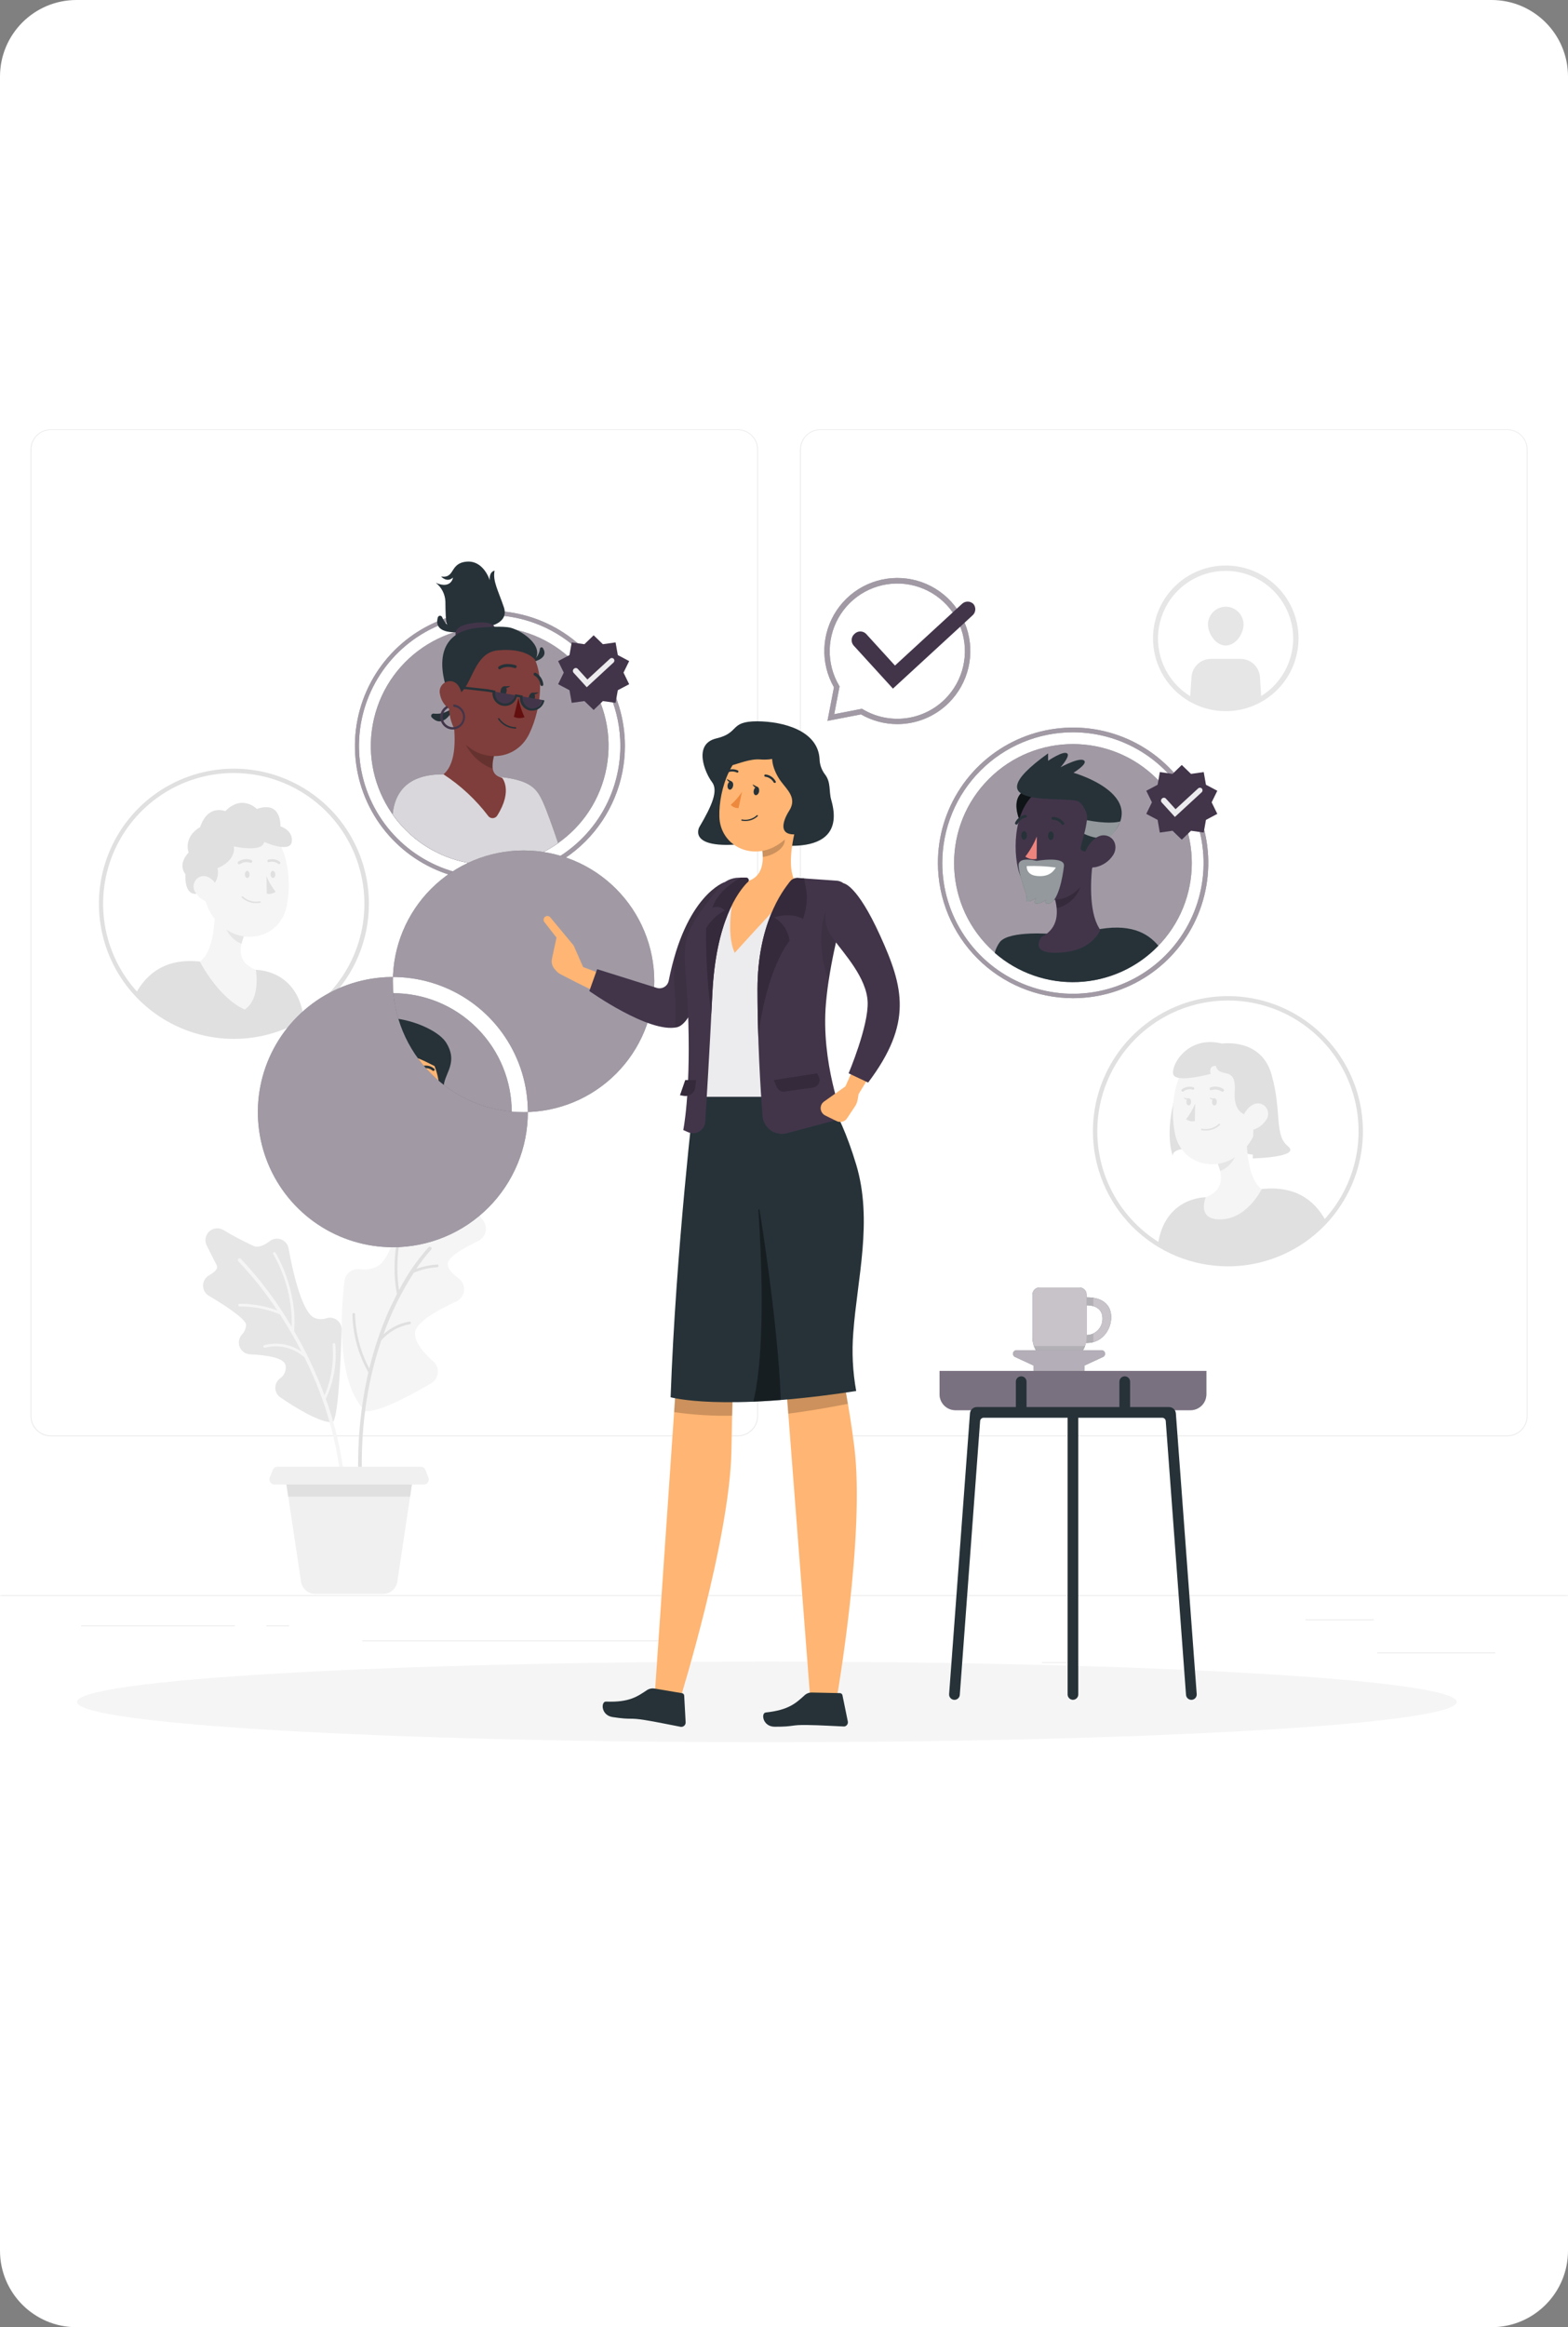 <svg width="410" height="608" viewBox="0 0 410 608" fill="none" xmlns="http://www.w3.org/2000/svg">
<rect x="0" y="0" width="410" height="608" fill="#808080" stroke="none"/>
<g clip-path="url(#clip0_28_1412)">
<path d="M390 0H20C8.954 0 0 8.954 0 20V588C0 599.046 8.954 608 20 608H390C401.046 608 410 599.046 410 588V20C410 8.954 401.046 0 390 0Z" fill="white"/>
<mask id="mask0_28_1412" style="mask-type:luminance" maskUnits="userSpaceOnUse" x="0" y="0" width="410" height="608">
<path d="M390 0H20C8.954 0 0 8.954 0 20V588C0 599.046 8.954 608 20 608H390C401.046 608 410 599.046 410 588V20C410 8.954 401.046 0 390 0Z" fill="white"/>
</mask>
<g mask="url(#mask0_28_1412)">
<path d="M390.965 431.709H360.154V431.942H390.965V431.709Z" fill="#EBEBEB"/>
<path d="M280.558 434.239H272.474V434.472H280.558V434.239Z" fill="#EBEBEB"/>
<path d="M359.223 423.076H341.371V423.309H359.223V423.076Z" fill="#EBEBEB"/>
<path d="M61.409 424.638H21.23V424.871H61.409V424.638Z" fill="#EBEBEB"/>
<path d="M75.587 424.638H69.698V424.871H75.587V424.638Z" fill="#EBEBEB"/>
<path d="M181.882 428.564H94.732V428.797H181.882V428.564Z" fill="#EBEBEB"/>
<path d="M192.906 375.249H13.285C12.587 375.249 11.897 375.112 11.252 374.845C10.608 374.578 10.022 374.186 9.529 373.693C9.036 373.2 8.644 372.614 8.377 371.97C8.11 371.325 7.973 370.635 7.973 369.937V117.428C7.985 116.027 8.551 114.688 9.545 113.702C10.54 112.716 11.884 112.163 13.285 112.163H192.906C194.315 112.163 195.666 112.723 196.662 113.719C197.658 114.715 198.218 116.066 198.218 117.475V369.937C198.218 371.346 197.658 372.697 196.662 373.693C195.666 374.689 194.315 375.249 192.906 375.249ZM13.285 112.349C11.939 112.352 10.649 112.888 9.697 113.84C8.745 114.792 8.209 116.082 8.206 117.428V369.937C8.209 371.283 8.745 372.574 9.697 373.526C10.649 374.477 11.939 375.013 13.285 375.016H192.906C194.252 375.013 195.543 374.477 196.494 373.526C197.446 372.574 197.982 371.283 197.985 369.937V117.428C197.982 116.082 197.446 114.792 196.494 113.84C195.543 112.888 194.252 112.352 192.906 112.349H13.285Z" fill="#EBEBEB"/>
<path d="M394.137 375.249H214.496C213.088 375.247 211.738 374.686 210.743 373.691C209.747 372.695 209.186 371.345 209.184 369.937V117.428C209.199 116.028 209.765 114.69 210.759 113.705C211.753 112.719 213.096 112.165 214.496 112.163H394.137C395.535 112.168 396.874 112.723 397.864 113.709C398.855 114.694 399.418 116.031 399.43 117.428V369.937C399.43 371.343 398.873 372.691 397.881 373.687C396.889 374.682 395.543 375.244 394.137 375.249ZM214.496 112.349C213.15 112.352 211.86 112.888 210.908 113.84C209.956 114.792 209.42 116.082 209.417 117.428V369.937C209.419 371.283 209.955 372.574 210.907 373.526C211.859 374.478 213.15 375.014 214.496 375.017H394.137C395.483 375.014 396.774 374.478 397.726 373.527C398.677 372.575 399.213 371.284 399.216 369.938V117.428C399.213 116.082 398.677 114.792 397.726 113.84C396.774 112.888 395.483 112.352 394.137 112.349H214.496Z" fill="#EBEBEB"/>
<path d="M437.573 416.74H-27.573V416.973H437.573V416.74Z" fill="#EBEBEB"/>
<path d="M94.909 367.993C95.021 368.114 94.388 368.993 96.937 368.607C100.947 368.007 108.1 364.123 112.752 361.388C113.236 361.101 113.644 360.702 113.944 360.226C114.243 359.75 114.426 359.209 114.476 358.649C114.526 358.089 114.442 357.524 114.231 357.003C114.021 356.481 113.689 356.017 113.264 355.648C110.864 353.536 108.296 350.648 108.547 348.094C108.817 345.394 114.464 342.252 119.264 340.056C119.83 339.797 120.318 339.395 120.68 338.889C121.042 338.383 121.265 337.791 121.327 337.172C121.389 336.553 121.288 335.928 121.034 335.36C120.779 334.792 120.381 334.301 119.878 333.935C118.343 332.819 117.087 331.544 117.087 330.298C117.013 328.437 121.18 326.065 125.022 324.233C125.52 323.995 125.955 323.645 126.295 323.21C126.635 322.775 126.87 322.268 126.982 321.728C127.094 321.188 127.079 320.629 126.939 320.095C126.799 319.561 126.538 319.067 126.176 318.651C125.904 318.365 125.714 318.012 125.624 317.627C125.534 317.243 125.548 316.842 125.664 316.465C126.064 315.302 126.957 312.353 127.925 309.134C128.149 308.403 128.131 307.619 127.873 306.899C127.616 306.18 127.134 305.562 126.498 305.138C125.862 304.714 125.106 304.506 124.343 304.545C123.579 304.585 122.849 304.87 122.26 305.357C119.298 307.919 116.193 310.311 112.96 312.52C112.619 312.72 112.227 312.816 111.832 312.796C111.437 312.776 111.056 312.641 110.737 312.408C110.25 312.061 109.684 311.841 109.091 311.769C108.497 311.697 107.895 311.775 107.339 311.996C106.784 312.218 106.293 312.575 105.911 313.035C105.529 313.495 105.269 314.044 105.155 314.631C103.964 321.143 101.955 328.799 98.941 330.66C97.514 331.533 95.82 331.863 94.169 331.59C93.695 331.516 93.211 331.538 92.746 331.654C92.281 331.771 91.844 331.98 91.461 332.27C91.078 332.559 90.758 332.922 90.519 333.338C90.279 333.754 90.127 334.214 90.069 334.69C89.09 342.931 88.062 360.364 94.909 367.993Z" fill="#F5F5F5"/>
<path d="M114.277 330.363C112.428 330.497 110.605 330.872 108.853 331.479C110.014 329.729 111.305 328.068 112.714 326.511C112.757 326.469 112.792 326.418 112.815 326.362C112.839 326.306 112.851 326.246 112.851 326.186C112.851 326.125 112.839 326.065 112.815 326.009C112.792 325.953 112.757 325.903 112.714 325.86C112.671 325.816 112.619 325.782 112.563 325.758C112.506 325.734 112.445 325.722 112.383 325.722C112.322 325.722 112.261 325.734 112.204 325.758C112.148 325.782 112.096 325.816 112.053 325.86C109.018 329.263 106.421 333.032 104.322 337.079C103.239 329.473 104.299 321.716 107.383 314.679C107.422 314.596 107.427 314.501 107.398 314.415C107.368 314.328 107.306 314.256 107.225 314.214C107.184 314.193 107.14 314.181 107.094 314.178C107.048 314.175 107.003 314.181 106.959 314.195C106.916 314.21 106.876 314.233 106.842 314.264C106.808 314.294 106.78 314.331 106.76 314.372C106.704 314.484 101.383 325.582 103.792 338.066C103.172 339.307 102.53 340.618 101.866 342.001C99.615 347.008 97.841 352.216 96.566 357.555C94.242 353.172 92.968 348.309 92.845 343.349C92.845 343.303 92.836 343.258 92.818 343.216C92.8 343.174 92.773 343.137 92.74 343.105C92.707 343.074 92.668 343.05 92.625 343.034C92.582 343.018 92.537 343.011 92.491 343.014C92.398 343.019 92.311 343.059 92.246 343.127C92.183 343.194 92.147 343.284 92.147 343.377C92.26 348.696 93.692 353.903 96.315 358.531C93.938 369.037 93.141 379.839 93.952 390.58C93.956 390.641 93.971 390.701 93.998 390.756C94.025 390.811 94.062 390.86 94.108 390.901C94.153 390.942 94.207 390.973 94.265 390.993C94.323 391.013 94.384 391.021 94.445 391.017H94.501C94.613 390.995 94.714 390.933 94.784 390.842C94.854 390.751 94.889 390.638 94.882 390.524C93.728 373.779 96.231 360.373 99.692 350.196C101.612 347.971 104.24 346.476 107.134 345.963C107.225 345.946 107.306 345.895 107.361 345.821C107.417 345.747 107.443 345.655 107.434 345.563C107.427 345.518 107.411 345.474 107.387 345.435C107.364 345.396 107.332 345.362 107.295 345.335C107.257 345.308 107.215 345.289 107.17 345.278C107.126 345.268 107.079 345.267 107.034 345.275C104.496 345.706 102.141 346.874 100.261 348.633C102.276 342.971 104.938 337.561 108.196 332.511C110.157 331.689 112.242 331.201 114.364 331.069C114.455 331.057 114.538 331.012 114.597 330.941C114.656 330.87 114.685 330.78 114.68 330.688C114.678 330.639 114.666 330.591 114.644 330.548C114.622 330.504 114.591 330.466 114.554 330.435C114.516 330.404 114.472 330.382 114.425 330.369C114.377 330.356 114.328 330.354 114.28 330.362L114.277 330.363Z" fill="#E0E0E0"/>
<path d="M86.853 371.584C83.56 371.64 77.392 367.863 73.299 365.072C72.905 364.798 72.582 364.436 72.355 364.013C72.127 363.591 72.003 363.122 71.991 362.642C71.979 362.163 72.081 361.688 72.287 361.255C72.493 360.822 72.798 360.444 73.178 360.151C73.758 359.775 74.209 359.23 74.47 358.589C74.732 357.949 74.79 357.244 74.639 356.569C74.118 354.708 69.69 354.02 65.411 353.834C64.839 353.81 64.284 353.628 63.81 353.307C63.335 352.986 62.959 352.54 62.724 352.018C62.488 351.496 62.402 350.918 62.476 350.35C62.55 349.782 62.78 349.246 63.141 348.801C63.87 348.089 64.305 347.129 64.36 346.112C64.146 344.493 58.899 341.079 54.611 338.539C54.142 338.261 53.755 337.864 53.489 337.388C53.223 336.911 53.088 336.373 53.097 335.828C53.107 335.283 53.26 334.75 53.542 334.283C53.825 333.816 54.225 333.433 54.704 333.171C56.127 332.371 57.141 331.431 56.648 330.52C56.155 329.609 55.178 327.655 54.048 325.375C53.751 324.781 53.654 324.107 53.77 323.454C53.887 322.8 54.21 322.201 54.694 321.746C55.177 321.291 55.794 321.003 56.454 320.927C57.113 320.85 57.78 320.987 58.355 321.319C60.961 322.887 63.654 324.307 66.421 325.57C67.677 326.026 69.212 325.282 70.579 324.221C71 323.906 71.495 323.705 72.017 323.636C72.538 323.567 73.069 323.632 73.557 323.826C74.046 324.02 74.477 324.336 74.809 324.744C75.141 325.152 75.363 325.638 75.454 326.156C76.682 332.863 79.045 343.013 82.282 344.325C83.292 344.722 84.411 344.745 85.436 344.39C85.902 344.254 86.394 344.232 86.87 344.325C87.347 344.417 87.794 344.622 88.175 344.922C88.557 345.222 88.861 345.609 89.063 346.051C89.265 346.492 89.358 346.975 89.336 347.46C89.077 356.169 88.379 371.556 86.853 371.584Z" fill="#E6E6E6"/>
<path d="M85.142 365.323C85.22 365.292 85.285 365.237 85.328 365.165C87.311 360.797 88.116 355.987 87.663 351.211C87.656 351.119 87.613 351.033 87.543 350.972C87.474 350.911 87.383 350.88 87.291 350.885C87.198 350.895 87.112 350.939 87.052 351.01C86.991 351.081 86.96 351.173 86.965 351.266C87.356 355.803 86.631 360.367 84.853 364.56C82.698 358.737 80.039 353.112 76.908 347.75C77.838 336.586 72.089 327.377 72.033 327.284C72.009 327.244 71.978 327.21 71.94 327.182C71.903 327.155 71.86 327.135 71.815 327.125C71.77 327.114 71.723 327.113 71.677 327.121C71.631 327.129 71.588 327.147 71.549 327.172C71.472 327.224 71.419 327.303 71.4 327.394C71.381 327.484 71.399 327.578 71.449 327.656C74.777 333.43 76.451 340.009 76.287 346.671C72.531 340.237 68.052 334.254 62.937 328.837C62.847 328.762 62.733 328.723 62.616 328.729C62.499 328.734 62.389 328.783 62.307 328.867C62.225 328.95 62.177 329.061 62.173 329.178C62.169 329.295 62.209 329.409 62.286 329.497C66.08 333.47 69.505 337.779 72.519 342.372C69.366 341.193 66.024 340.603 62.658 340.632C62.564 340.635 62.475 340.674 62.411 340.742C62.346 340.811 62.312 340.901 62.314 340.995C62.316 341.085 62.354 341.17 62.418 341.233C62.482 341.295 62.568 341.33 62.658 341.33C66.268 341.299 69.847 341.998 73.18 343.386C75.239 346.539 77.133 349.797 78.855 353.145C77.454 352.173 75.858 351.516 74.177 351.22C72.497 350.925 70.773 350.997 69.124 351.433C69.034 351.457 68.958 351.516 68.911 351.596C68.864 351.676 68.85 351.771 68.873 351.861C68.885 351.905 68.905 351.947 68.933 351.983C68.961 352.019 68.996 352.05 69.036 352.072C69.076 352.095 69.12 352.109 69.165 352.114C69.211 352.12 69.257 352.116 69.301 352.103C71.089 351.641 72.963 351.627 74.757 352.062C76.552 352.497 78.212 353.367 79.59 354.596C85.599 366.483 89.025 379.507 89.646 392.812C89.651 392.932 89.702 393.046 89.788 393.129C89.875 393.213 89.991 393.259 90.111 393.259C90.172 393.257 90.232 393.242 90.288 393.217C90.343 393.191 90.393 393.155 90.435 393.11C90.477 393.065 90.509 393.012 90.53 392.955C90.551 392.897 90.561 392.836 90.558 392.775C90.161 383.402 88.335 374.145 85.142 365.323Z" fill="#F5F5F5"/>
<path d="M92.221 385.52H74.545L78.713 413.187C78.847 414.095 79.303 414.925 79.998 415.524C80.693 416.124 81.581 416.453 82.499 416.452H100.099C101.018 416.452 101.907 416.123 102.604 415.524C103.302 414.925 103.761 414.096 103.899 413.187L108.057 385.52H92.221Z" fill="#F0F0F0"/>
<path d="M107.227 391.018L108.055 385.518H74.545L75.373 391.018H107.227Z" fill="#E0E0E0"/>
<path d="M110.826 387.845H71.754C71.539 387.845 71.328 387.792 71.139 387.691C70.949 387.591 70.787 387.446 70.666 387.269C70.545 387.091 70.469 386.887 70.445 386.674C70.42 386.461 70.448 386.245 70.526 386.045L71.335 384.026C71.433 383.781 71.602 383.57 71.821 383.422C72.04 383.274 72.299 383.195 72.563 383.195H110.016C110.279 383.194 110.536 383.272 110.754 383.42C110.972 383.568 111.139 383.778 111.235 384.023L112.044 386.042C112.124 386.241 112.153 386.457 112.131 386.67C112.108 386.884 112.033 387.088 111.912 387.266C111.792 387.443 111.63 387.589 111.44 387.689C111.251 387.79 111.04 387.842 110.825 387.842L110.826 387.845Z" fill="#F0F0F0"/>
<path d="M66.919 253.39L52.295 251.222C43.695 250.292 38.595 254.013 35.624 259.353C41.055 265.314 48.374 269.222 56.348 270.42C64.323 271.619 72.467 270.034 79.41 265.932C77.736 253.185 66.919 253.39 66.919 253.39Z" fill="#E0E0E0"/>
<path d="M56.153 234.961C56.376 239.808 56.023 248.561 52.264 251.213C52.264 251.213 56.999 260.618 63.995 263.753C68.292 260.832 66.892 253.381 66.892 253.381C61.831 251.353 62.548 247.474 63.999 243.929L56.153 234.961Z" fill="#F5F5F5"/>
<path d="M59.375 238.683L64.026 244.004C63.663 244.819 63.377 245.666 63.17 246.534C61.207 245.948 58.779 243.343 58.87 241.213C58.882 240.346 59.052 239.489 59.37 238.683H59.375Z" fill="#E6E6E6"/>
<path d="M52.609 226.105C53.232 234.031 53.325 237.405 57.409 241.405C63.549 247.424 73.159 244.931 74.917 236.968C76.498 229.805 75.205 218.074 67.372 215.004C65.648 214.33 63.781 214.109 61.947 214.36C60.114 214.611 58.375 215.326 56.896 216.438C55.416 217.55 54.246 219.022 53.496 220.714C52.745 222.406 52.44 224.261 52.608 226.104L52.609 226.105Z" fill="#F5F5F5"/>
<path d="M69.68 228.896C70.283 230.36 71.084 231.735 72.062 232.98C71.737 233.223 71.363 233.392 70.965 233.476C70.568 233.56 70.157 233.556 69.762 233.464L69.68 228.896Z" fill="#E0E0E0"/>
<path d="M66.935 235.938C67.297 235.938 67.658 235.904 68.014 235.838C68.039 235.835 68.062 235.826 68.084 235.814C68.105 235.801 68.123 235.784 68.138 235.764C68.153 235.744 68.163 235.722 68.169 235.698C68.175 235.674 68.176 235.649 68.172 235.624C68.163 235.576 68.136 235.534 68.096 235.506C68.056 235.478 68.006 235.467 67.958 235.475C67.17 235.628 66.356 235.595 65.583 235.379C64.809 235.162 64.097 234.768 63.502 234.228C63.485 234.21 63.464 234.195 63.441 234.185C63.417 234.175 63.392 234.17 63.367 234.17C63.342 234.17 63.317 234.175 63.294 234.185C63.27 234.195 63.249 234.21 63.232 234.228C63.198 234.265 63.18 234.313 63.18 234.363C63.18 234.413 63.198 234.461 63.232 234.498C64.235 235.435 65.56 235.951 66.932 235.94L66.935 235.938Z" fill="#E0E0E0"/>
<path d="M62.414 225.776C62.461 225.797 62.512 225.808 62.564 225.808C62.616 225.808 62.667 225.797 62.714 225.776C63.106 225.501 63.557 225.324 64.031 225.257C64.505 225.191 64.988 225.238 65.44 225.395C65.532 225.431 65.635 225.43 65.726 225.391C65.817 225.353 65.89 225.281 65.928 225.19C65.968 225.099 65.97 224.997 65.934 224.905C65.899 224.812 65.829 224.737 65.74 224.695C65.179 224.482 64.574 224.408 63.978 224.479C63.382 224.55 62.812 224.765 62.317 225.104C62.234 225.159 62.176 225.244 62.155 225.342C62.134 225.439 62.152 225.541 62.205 225.625C62.254 225.701 62.331 225.754 62.419 225.774L62.414 225.776Z" fill="#E0E0E0"/>
<path d="M73.02 225.751C73.064 225.744 73.105 225.728 73.142 225.704C73.179 225.68 73.21 225.648 73.234 225.611C73.261 225.577 73.281 225.537 73.292 225.495C73.304 225.452 73.306 225.408 73.3 225.365C73.294 225.321 73.28 225.28 73.257 225.242C73.234 225.204 73.205 225.172 73.169 225.146C72.746 224.82 72.25 224.6 71.724 224.504C71.198 224.409 70.657 224.441 70.146 224.597C70.064 224.631 69.998 224.695 69.961 224.776C69.924 224.857 69.918 224.949 69.946 225.034C69.977 225.117 70.039 225.185 70.119 225.222C70.199 225.26 70.291 225.264 70.374 225.234C70.781 225.113 71.21 225.093 71.627 225.173C72.043 225.254 72.433 225.435 72.765 225.699C72.8 225.726 72.841 225.745 72.885 225.755C72.928 225.764 72.973 225.764 73.016 225.755L73.02 225.751Z" fill="#E0E0E0"/>
<path d="M61.112 271.42C54.133 271.41 47.313 269.331 41.514 265.446C35.716 261.561 31.199 256.045 28.535 249.594C25.872 243.142 25.18 236.046 26.548 229.202C27.915 222.358 31.281 216.073 36.22 211.141C41.159 206.21 47.449 202.853 54.295 201.495C61.141 200.137 68.236 200.839 74.683 203.512C81.131 206.185 86.641 210.71 90.517 216.514C94.394 222.318 96.463 229.141 96.463 236.12C96.463 240.76 95.548 245.354 93.771 249.641C91.994 253.927 89.389 257.82 86.106 261.099C82.823 264.378 78.925 266.977 74.636 268.748C70.348 270.519 65.752 271.427 61.112 271.42ZM61.112 201.955C54.356 201.957 47.753 203.962 42.137 207.717C36.521 211.471 32.144 216.807 29.56 223.049C26.976 229.291 26.3 236.159 27.619 242.784C28.938 249.41 32.192 255.496 36.97 260.272C41.747 265.049 47.834 268.301 54.46 269.619C61.086 270.937 67.953 270.26 74.195 267.675C80.436 265.089 85.771 260.711 89.524 255.095C93.278 249.478 95.281 242.874 95.282 236.118C95.282 231.631 94.399 227.188 92.682 223.042C90.965 218.897 88.448 215.13 85.274 211.958C82.101 208.785 78.334 206.269 74.188 204.553C70.042 202.836 65.599 201.954 61.112 201.955Z" fill="#E0E0E0"/>
<path d="M64.032 228.449C64.032 228.979 64.32 229.379 64.665 229.379C65.01 229.379 65.279 228.942 65.265 228.449C65.251 227.956 64.977 227.519 64.632 227.519C64.287 227.519 64.023 227.939 64.032 228.449Z" fill="#E0E0E0"/>
<path d="M70.75 228.449C70.75 228.979 71.038 229.379 71.383 229.379C71.728 229.379 71.997 228.942 71.983 228.449C71.969 227.956 71.683 227.519 71.341 227.519C70.999 227.519 70.741 227.939 70.75 228.449Z" fill="#E0E0E0"/>
<path d="M54.079 232.394C55.123 231.936 55.973 231.126 56.483 230.107C56.992 229.088 57.129 227.922 56.87 226.812C56.87 226.812 61.698 225.072 61.14 221.119C61.14 221.119 68.582 222.859 69.075 219.956C69.075 219.956 75.82 222.979 76.285 219.956C76.75 216.933 73.327 215.881 73.327 215.881C73.327 215.881 73.699 209.025 67.168 211.35C67.168 211.35 63.368 207.396 58.898 211.927C58.898 211.927 54.398 209.955 52.321 216.113C52.321 216.113 48.032 218.206 49.307 222.746C49.307 222.746 46.33 225.602 48.498 228.421C48.469 228.45 47.837 236.433 54.079 232.394Z" fill="#E0E0E0"/>
<path d="M51.148 233.231C52.029 234.593 53.414 235.549 54.999 235.892C57.111 236.32 58.013 234.404 57.299 232.492C56.657 230.78 54.787 228.492 52.741 228.92C52.296 229.02 51.882 229.23 51.539 229.53C51.195 229.831 50.933 230.213 50.774 230.641C50.616 231.069 50.568 231.53 50.633 231.982C50.699 232.434 50.877 232.862 51.15 233.227L51.148 233.231Z" fill="#F5F5F5"/>
<path d="M329.213 301.989C329.213 301.989 306.179 297.44 306.681 301.989C306.681 301.989 304.699 297.338 306.781 288.323C308.863 279.308 309.572 277.476 309.572 277.476L322.336 276.248L332.123 282.006L332.7 291.541L331.835 297.411L329.213 301.989Z" fill="#E0E0E0"/>
<path d="M315.276 312.809L329.91 310.651C338.497 309.721 343.604 313.395 346.572 318.782C341.134 324.746 333.809 328.656 325.827 329.854C317.846 331.052 309.695 329.464 302.746 325.359C304.466 312.613 315.276 312.809 315.276 312.809Z" fill="#E0E0E0"/>
<path d="M326.014 294.398C325.791 299.245 326.144 307.99 329.914 310.65C329.914 310.65 325.814 319.209 318.174 318.539C313.002 318.083 315.281 312.808 315.281 312.808C320.342 310.789 319.626 306.908 318.174 303.366L326.014 294.398Z" fill="#F5F5F5"/>
<path d="M322.817 298.063L318.166 303.384C318.529 304.2 318.818 305.047 319.031 305.914C320.985 305.328 323.413 302.714 323.32 300.593C323.309 299.726 323.14 298.869 322.82 298.063H322.817Z" fill="#E6E6E6"/>
<path d="M329.585 285.532C328.962 293.458 328.869 296.832 324.785 300.832C318.645 306.851 309.035 304.358 307.277 296.395C305.705 289.232 306.989 277.501 314.822 274.431C316.546 273.757 318.413 273.535 320.247 273.786C322.08 274.037 323.82 274.752 325.299 275.865C326.778 276.977 327.949 278.449 328.699 280.141C329.449 281.832 329.755 283.688 329.586 285.531L329.585 285.532Z" fill="#F5F5F5"/>
<path d="M312.514 288.323C311.911 289.787 311.11 291.162 310.132 292.407C310.457 292.65 310.831 292.819 311.229 292.903C311.626 292.987 312.037 292.983 312.432 292.891L312.514 288.323Z" fill="#E0E0E0"/>
<path d="M315.258 295.356C314.896 295.363 314.534 295.331 314.179 295.263C314.154 295.26 314.131 295.251 314.109 295.239C314.088 295.226 314.07 295.209 314.055 295.189C314.04 295.169 314.03 295.147 314.024 295.123C314.018 295.099 314.017 295.074 314.021 295.049C314.03 295.001 314.057 294.959 314.097 294.931C314.137 294.903 314.187 294.892 314.235 294.9C315.025 295.052 315.839 295.019 316.614 294.803C317.389 294.586 318.103 294.193 318.7 293.653C318.734 293.62 318.78 293.6 318.828 293.599C318.875 293.598 318.922 293.615 318.957 293.647C318.993 293.679 319.015 293.724 319.019 293.771C319.023 293.819 319.009 293.867 318.979 293.904C317.977 294.857 316.641 295.379 315.258 295.356Z" fill="#E0E0E0"/>
<path d="M319.779 285.197C319.732 285.218 319.681 285.229 319.629 285.229C319.577 285.229 319.526 285.218 319.479 285.197C319.089 284.923 318.639 284.746 318.167 284.68C317.695 284.614 317.214 284.66 316.763 284.816C316.713 284.83 316.662 284.834 316.611 284.827C316.56 284.821 316.511 284.804 316.466 284.778C316.422 284.752 316.384 284.717 316.353 284.676C316.323 284.634 316.301 284.587 316.289 284.537C316.268 284.458 316.274 284.373 316.306 284.297C316.338 284.222 316.394 284.159 316.466 284.118C317.026 283.907 317.629 283.833 318.223 283.905C318.817 283.976 319.386 284.189 319.88 284.527C319.922 284.553 319.958 284.588 319.987 284.629C320.015 284.669 320.035 284.715 320.046 284.764C320.056 284.813 320.057 284.863 320.048 284.911C320.038 284.96 320.019 285.007 319.992 285.048C319.943 285.124 319.866 285.177 319.778 285.197H319.779Z" fill="#E0E0E0"/>
<path d="M309.193 285.197C309.15 285.194 309.108 285.18 309.07 285.157C309.033 285.135 309.002 285.104 308.979 285.067C308.952 285.033 308.932 284.993 308.921 284.951C308.909 284.908 308.906 284.864 308.913 284.821C308.919 284.777 308.933 284.736 308.956 284.698C308.979 284.66 309.008 284.628 309.044 284.602C309.468 284.277 309.963 284.057 310.489 283.962C311.015 283.866 311.556 283.897 312.067 284.053C312.151 284.084 312.219 284.147 312.257 284.228C312.294 284.309 312.298 284.402 312.267 284.486C312.236 284.57 312.173 284.638 312.092 284.676C312.011 284.713 311.918 284.717 311.834 284.686C311.428 284.564 310.999 284.542 310.583 284.621C310.166 284.701 309.775 284.879 309.443 285.142C309.409 285.171 309.368 285.19 309.325 285.2C309.281 285.21 309.236 285.209 309.193 285.197Z" fill="#E0E0E0"/>
<path d="M285.776 295.542C285.776 288.56 287.846 281.736 291.725 275.93C295.604 270.125 301.117 265.601 307.567 262.929C314.017 260.257 321.115 259.558 327.963 260.92C334.81 262.282 341.1 265.644 346.037 270.581C350.974 275.518 354.336 281.808 355.698 288.655C357.06 295.503 356.361 302.601 353.689 309.051C351.017 315.501 346.493 321.014 340.688 324.893C334.882 328.772 328.058 330.842 321.076 330.842C311.714 330.842 302.735 327.123 296.115 320.503C289.495 313.883 285.776 304.904 285.776 295.542ZM286.92 295.542C286.92 302.298 288.923 308.903 292.677 314.52C296.43 320.138 301.765 324.516 308.007 327.102C314.249 329.687 321.118 330.364 327.744 329.046C334.371 327.728 340.457 324.474 345.235 319.697C350.012 314.919 353.265 308.833 354.583 302.206C355.902 295.58 355.225 288.712 352.64 282.47C350.054 276.228 345.676 270.893 340.058 267.139C334.441 263.386 327.836 261.382 321.08 261.382C312.02 261.382 303.332 264.981 296.926 271.388C290.52 277.794 286.921 286.482 286.921 295.542H286.92Z" fill="#E0E0E0"/>
<path d="M318.161 287.876C318.161 288.406 317.873 288.806 317.528 288.806C317.183 288.806 316.914 288.378 316.928 287.876C316.942 287.374 317.216 286.946 317.561 286.946C317.906 286.946 318.169 287.355 318.161 287.876Z" fill="#E0E0E0"/>
<path d="M311.444 287.876C311.444 288.406 311.156 288.806 310.811 288.806C310.466 288.806 310.211 288.378 310.211 287.876C310.211 287.374 310.499 286.946 310.844 286.946C311.189 286.946 311.463 287.355 311.444 287.876Z" fill="#E0E0E0"/>
<path d="M317.565 286.928C317.349 286.981 317.125 286.989 316.906 286.952C316.686 286.915 316.477 286.834 316.29 286.714C316.29 286.714 316.374 287.44 317.555 287.3L317.565 286.928Z" fill="#E0E0E0"/>
<path d="M310.849 286.928C310.633 286.981 310.409 286.989 310.19 286.952C309.971 286.915 309.762 286.834 309.575 286.714C309.575 286.714 309.659 287.44 310.84 287.3L310.849 286.928Z" fill="#E0E0E0"/>
<path d="M327.798 291.486C327.798 291.486 322.398 292.416 322.858 285.216C323.318 278.016 318.904 282.062 317.918 278.462C317.918 278.462 315.964 278.229 316.56 280.555C316.56 280.555 306.987 283.225 306.727 280.434C306.467 277.643 310.941 270.498 319.546 272.647C319.546 272.647 329.779 271.075 332.505 280.787C335.231 290.499 333.147 296.546 336.756 299.449C340.365 302.352 327.565 302.649 327.565 302.649L327.798 291.486Z" fill="#E0E0E0"/>
<path d="M331.045 292.64C330.608 293.312 330.043 293.891 329.382 294.344C328.721 294.798 327.978 295.116 327.194 295.282C325.082 295.701 324.194 293.794 324.894 291.882C325.536 290.17 327.406 287.882 329.452 288.31C329.9 288.409 330.317 288.62 330.663 288.922C331.009 289.224 331.273 289.609 331.432 290.04C331.59 290.471 331.638 290.935 331.57 291.389C331.503 291.844 331.322 292.274 331.045 292.64Z" fill="#F5F5F5"/>
<path d="M320.514 185.796C316.751 185.796 313.073 184.68 309.945 182.59C306.817 180.499 304.379 177.528 302.939 174.052C301.499 170.576 301.122 166.751 301.857 163.06C302.591 159.37 304.402 155.981 307.063 153.32C309.723 150.66 313.113 148.848 316.803 148.114C320.494 147.38 324.319 147.756 327.795 149.196C331.271 150.636 334.242 153.074 336.332 156.202C338.423 159.331 339.539 163.009 339.539 166.771C339.539 169.27 339.047 171.744 338.091 174.052C337.135 176.36 335.734 178.457 333.967 180.224C332.2 181.991 330.103 183.392 327.795 184.348C325.486 185.304 323.012 185.796 320.514 185.796ZM320.514 149.143C317.016 149.133 313.593 150.161 310.68 152.097C307.766 154.033 305.493 156.791 304.147 160.02C302.801 163.249 302.444 166.804 303.12 170.237C303.797 173.669 305.476 176.823 307.946 179.3C310.417 181.777 313.566 183.466 316.996 184.152C320.427 184.838 323.983 184.491 327.216 183.154C330.449 181.818 333.213 179.552 335.157 176.644C337.101 173.736 338.139 170.316 338.139 166.818C338.139 162.139 336.284 157.65 332.98 154.337C329.676 151.023 325.193 149.156 320.514 149.143Z" fill="#E6E6E6"/>
<path d="M320.514 185.097C323.787 185.093 326.999 184.209 329.814 182.539C329.684 180.483 329.526 178.064 329.451 176.874C329.359 175.588 328.782 174.384 327.838 173.505C326.894 172.627 325.652 172.139 324.362 172.139H316.631C315.342 172.138 314.101 172.627 313.158 173.506C312.216 174.385 311.642 175.588 311.552 176.874C311.468 178.065 311.31 180.484 311.18 182.539C314.005 184.214 317.229 185.098 320.514 185.097Z" fill="#E6E6E6"/>
<path d="M325.165 163.069C325.165 165.646 323.081 168.651 320.514 168.651C317.947 168.651 315.863 165.651 315.863 163.069C315.888 161.853 316.389 160.694 317.259 159.843C318.128 158.991 319.296 158.515 320.513 158.515C321.73 158.515 322.898 158.991 323.768 159.843C324.637 160.694 325.138 161.853 325.163 163.069H325.165Z" fill="#E6E6E6"/>
<path d="M200.516 455.171C300.134 455.171 380.89 450.456 380.89 444.64C380.89 438.824 300.134 434.109 200.516 434.109C100.898 434.109 20.142 438.824 20.142 444.64C20.142 450.456 100.898 455.171 200.516 455.171Z" fill="#F5F5F5"/>
<path d="M245.672 358.16H315.444V364.272C315.444 365.375 315.006 366.432 314.226 367.212C313.446 367.992 312.389 368.43 311.286 368.43H249.831C248.728 368.43 247.67 367.992 246.891 367.212C246.111 366.432 245.673 365.375 245.673 364.272L245.672 358.16Z" fill="#42354A"/>
<path opacity="0.3" d="M245.672 358.16H315.444V364.272C315.444 365.375 315.006 366.432 314.226 367.212C313.446 367.992 312.389 368.43 311.286 368.43H249.831C248.728 368.43 247.67 367.992 246.891 367.212C246.111 366.432 245.673 365.375 245.673 364.272L245.672 358.16Z" fill="white"/>
<path d="M305.704 367.603H255.412C254.96 367.602 254.524 367.772 254.193 368.079C253.861 368.387 253.659 368.808 253.626 369.259L248.174 442.594C248.16 442.777 248.183 442.962 248.24 443.136C248.298 443.311 248.389 443.473 248.51 443.612C248.63 443.751 248.776 443.866 248.94 443.948C249.104 444.031 249.283 444.081 249.467 444.094C249.65 444.108 249.834 444.085 250.009 444.027C250.184 443.97 250.345 443.878 250.485 443.758C250.624 443.638 250.738 443.492 250.821 443.328C250.904 443.163 250.953 442.984 250.967 442.801L256.279 371.271C256.293 371.034 256.397 370.812 256.57 370.649C256.743 370.487 256.972 370.397 257.209 370.397H303.891C304.128 370.397 304.356 370.487 304.529 370.649C304.702 370.812 304.806 371.034 304.821 371.271L310.121 442.801C310.134 442.984 310.184 443.163 310.267 443.328C310.349 443.492 310.464 443.638 310.603 443.758C310.742 443.878 310.904 443.97 311.078 444.027C311.253 444.085 311.437 444.108 311.621 444.094C311.804 444.081 311.983 444.031 312.147 443.948C312.312 443.866 312.458 443.751 312.578 443.612C312.698 443.473 312.79 443.311 312.847 443.136C312.905 442.962 312.927 442.777 312.914 442.594L307.463 369.259C307.43 368.813 307.232 368.395 306.906 368.089C306.581 367.782 306.152 367.609 305.705 367.603H305.704Z" fill="#263238"/>
<path d="M280.558 444.09C280.187 444.09 279.831 443.943 279.568 443.68C279.305 443.417 279.158 443.061 279.158 442.69V369.202H281.949V442.695C281.948 443.064 281.801 443.417 281.54 443.679C281.28 443.94 280.927 444.088 280.558 444.09Z" fill="#263238"/>
<path d="M267.022 369.202C267.393 369.202 267.749 369.055 268.012 368.792C268.274 368.529 268.422 368.173 268.422 367.802V360.974C268.422 360.603 268.274 360.247 268.012 359.984C267.749 359.722 267.393 359.574 267.022 359.574C266.651 359.574 266.294 359.722 266.032 359.984C265.769 360.247 265.622 360.603 265.622 360.974V367.802C265.622 368.173 265.769 368.529 266.032 368.792C266.294 369.055 266.651 369.202 267.022 369.202Z" fill="#263238"/>
<path d="M294.097 369.202C294.468 369.202 294.824 369.055 295.087 368.792C295.349 368.529 295.497 368.173 295.497 367.802V360.974C295.497 360.603 295.349 360.247 295.087 359.984C294.824 359.722 294.468 359.574 294.097 359.574C293.725 359.574 293.369 359.722 293.107 359.984C292.844 360.247 292.697 360.603 292.697 360.974V367.802C292.697 368.173 292.844 368.529 293.107 368.792C293.369 369.055 293.725 369.202 294.097 369.202Z" fill="#263238"/>
<path d="M284.316 338.949H284.116V338.223C284.116 337.738 283.926 337.271 283.588 336.923C283.249 336.576 282.787 336.374 282.302 336.362H271.822C271.328 336.362 270.855 336.558 270.506 336.907C270.157 337.256 269.961 337.73 269.961 338.223V349.489C269.961 351.186 270.635 352.814 271.835 354.015C273.036 355.215 274.664 355.889 276.361 355.889H277.682C279.143 355.89 280.561 355.39 281.699 354.473C282.837 353.555 283.625 352.276 283.934 350.847H284.278C288.167 350.847 290.557 347.414 290.557 344.121C290.557 340.828 288.201 338.949 284.316 338.949ZM284.176 348.801H284.12V341.014H284.176C286.716 341.014 288.276 342.261 288.276 344.4C288.297 344.959 288.208 345.516 288.013 346.039C287.818 346.563 287.521 347.043 287.14 347.452C286.759 347.861 286.301 348.191 285.793 348.422C285.284 348.653 284.734 348.782 284.176 348.8V348.801Z" fill="#42354A"/>
<path opacity="0.7" d="M284.316 338.949H284.116V338.223C284.116 337.738 283.926 337.271 283.588 336.923C283.249 336.576 282.787 336.374 282.302 336.362H271.822C271.328 336.362 270.855 336.558 270.506 336.907C270.157 337.256 269.961 337.73 269.961 338.223V349.489C269.961 351.186 270.635 352.814 271.835 354.015C273.036 355.215 274.664 355.889 276.361 355.889H277.682C279.143 355.89 280.561 355.39 281.699 354.473C282.837 353.555 283.625 352.276 283.934 350.847H284.278C288.167 350.847 290.557 347.414 290.557 344.121C290.557 340.828 288.201 338.949 284.316 338.949ZM284.176 348.801H284.12V341.014H284.176C286.716 341.014 288.276 342.261 288.276 344.4C288.297 344.959 288.208 345.516 288.013 346.039C287.818 346.563 287.521 347.043 287.14 347.452C286.759 347.861 286.301 348.191 285.793 348.422C285.284 348.653 284.734 348.782 284.176 348.8V348.801Z" fill="white"/>
<path opacity="0.1" d="M284.176 348.801H284.12V349.508C284.118 349.965 284.068 350.42 283.971 350.866H284.315C284.849 350.863 285.381 350.791 285.897 350.652V348.452C285.358 348.699 284.769 348.817 284.176 348.796V348.801Z" fill="black"/>
<path opacity="0.1" d="M270.39 351.666C270.833 352.905 271.648 353.977 272.724 354.735C273.8 355.493 275.084 355.899 276.4 355.899H277.721C279.037 355.897 280.321 355.49 281.398 354.732C282.475 353.975 283.293 352.904 283.74 351.666H270.39Z" fill="black"/>
<path opacity="0.1" d="M284.316 338.95H284.116V341.015H284.172C284.754 341.005 285.334 341.084 285.893 341.248V339.062C285.371 338.985 284.844 338.948 284.316 338.95Z" fill="black"/>
<path d="M288.122 352.754H265.697C265.503 352.775 265.321 352.856 265.176 352.986C265.031 353.116 264.93 353.288 264.888 353.478C264.846 353.668 264.865 353.866 264.941 354.045C265.018 354.224 265.149 354.375 265.316 354.475L270.247 356.754V358.154H283.578V356.754L288.509 354.475C288.676 354.375 288.806 354.224 288.883 354.045C288.96 353.866 288.979 353.668 288.936 353.478C288.894 353.288 288.794 353.116 288.649 352.986C288.504 352.856 288.321 352.775 288.128 352.754H288.122Z" fill="#42354A"/>
<path opacity="0.6" d="M288.122 352.754H265.697C265.503 352.775 265.321 352.856 265.176 352.986C265.031 353.116 264.93 353.288 264.888 353.478C264.846 353.668 264.865 353.866 264.941 354.045C265.018 354.224 265.149 354.375 265.316 354.475L270.247 356.754V358.154H283.578V356.754L288.509 354.475C288.676 354.375 288.806 354.224 288.883 354.045C288.96 353.866 288.979 353.668 288.936 353.478C288.894 353.288 288.794 353.116 288.649 352.986C288.504 352.856 288.321 352.775 288.128 352.754H288.122Z" fill="white"/>
<path d="M234.638 189.182C231.301 189.179 228.024 188.304 225.13 186.642L216.367 188.335L218.06 179.562C216.293 176.472 215.426 172.949 215.555 169.391C215.685 165.834 216.807 162.383 218.795 159.43C220.782 156.476 223.556 154.137 226.802 152.677C230.049 151.217 233.639 150.693 237.168 151.166C240.696 151.639 244.022 153.089 246.77 155.352C249.517 157.615 251.578 160.602 252.718 163.974C253.857 167.347 254.032 170.971 253.221 174.437C252.409 177.903 250.645 181.074 248.127 183.59C246.356 185.363 244.254 186.769 241.939 187.728C239.625 188.688 237.144 189.182 234.638 189.182ZM225.391 185.172L225.614 185.312C228.993 187.318 232.943 188.14 236.842 187.65C240.74 187.16 244.364 185.385 247.141 182.605C249.474 180.265 251.105 177.318 251.848 174.098C252.59 170.879 252.416 167.515 251.344 164.39C250.272 161.264 248.345 158.502 245.783 156.416C243.22 154.33 240.124 153.004 236.846 152.589C233.568 152.173 230.239 152.685 227.237 154.066C224.235 155.447 221.68 157.642 219.863 160.401C218.045 163.161 217.037 166.374 216.954 169.678C216.87 172.981 217.714 176.241 219.39 179.089L219.53 179.312L218.13 186.587L225.391 185.172Z" fill="#42354A"/>
<g opacity="0.5">
<path d="M234.638 189.182C231.301 189.179 228.024 188.304 225.13 186.642L216.367 188.335L218.06 179.562C216.293 176.472 215.426 172.949 215.555 169.391C215.685 165.834 216.807 162.383 218.795 159.43C220.782 156.476 223.556 154.137 226.802 152.677C230.049 151.217 233.639 150.693 237.168 151.166C240.696 151.639 244.022 153.089 246.77 155.352C249.517 157.615 251.578 160.602 252.718 163.974C253.857 167.347 254.032 170.971 253.221 174.437C252.409 177.903 250.645 181.074 248.127 183.59C246.356 185.363 244.254 186.769 241.939 187.728C239.625 188.688 237.144 189.182 234.638 189.182ZM225.391 185.172L225.614 185.312C228.993 187.318 232.943 188.14 236.842 187.65C240.74 187.16 244.364 185.385 247.141 182.605C249.474 180.265 251.105 177.318 251.848 174.098C252.59 170.879 252.416 167.515 251.344 164.39C250.272 161.264 248.345 158.502 245.783 156.416C243.22 154.33 240.124 153.004 236.846 152.589C233.568 152.173 230.239 152.685 227.237 154.066C224.235 155.447 221.68 157.642 219.863 160.401C218.045 163.161 217.037 166.374 216.954 169.678C216.87 172.981 217.714 176.241 219.39 179.089L219.53 179.312L218.13 186.587L225.391 185.172Z" fill="white"/>
</g>
<path d="M233.485 179.907L223.177 168.613C222.816 168.177 222.641 167.615 222.692 167.051C222.742 166.486 223.014 165.964 223.447 165.599C223.644 165.4 223.879 165.242 224.138 165.134C224.396 165.026 224.674 164.971 224.954 164.971C225.234 164.971 225.512 165.026 225.771 165.134C226.029 165.242 226.264 165.4 226.461 165.599L234.015 173.879L251.515 157.794C251.916 157.397 252.458 157.173 253.022 157.173C253.587 157.173 254.128 157.397 254.529 157.794C254.891 158.231 255.065 158.792 255.015 159.357C254.964 159.921 254.692 160.443 254.259 160.808L233.485 179.907Z" fill="#42354A"/>
<path d="M302.532 247.452C314.67 235.314 314.67 215.634 302.532 203.497C290.394 191.359 270.715 191.359 258.577 203.497C246.439 215.634 246.439 235.314 258.577 247.452C270.715 259.59 290.394 259.59 302.532 247.452Z" fill="#42354A"/>
<path opacity="0.5" d="M302.532 247.452C314.67 235.314 314.67 215.634 302.532 203.497C290.394 191.359 270.715 191.359 258.577 203.497C246.439 215.634 246.439 235.314 258.577 247.452C270.715 259.59 290.394 259.59 302.532 247.452Z" fill="white"/>
<path d="M245.244 225.482C245.234 218.486 247.3 211.644 251.181 205.823C255.061 200.002 260.582 195.463 267.043 192.781C273.505 190.099 280.617 189.395 287.479 190.757C294.341 192.119 300.645 195.487 305.592 200.434C310.539 205.381 313.907 211.685 315.269 218.547C316.632 225.409 315.927 232.521 313.245 238.983C310.563 245.445 306.025 250.965 300.203 254.846C294.382 258.726 287.54 260.792 280.544 260.782C271.186 260.769 262.215 257.045 255.598 250.428C248.981 243.811 245.258 234.84 245.244 225.482ZM246.388 225.482C246.39 232.238 248.395 238.841 252.15 244.457C255.904 250.074 261.24 254.45 267.482 257.034C273.724 259.618 280.592 260.294 287.217 258.975C293.843 257.656 299.929 254.402 304.705 249.624C309.482 244.847 312.735 238.76 314.052 232.135C315.37 225.509 314.693 218.641 312.108 212.399C309.522 206.158 305.145 200.823 299.528 197.07C293.911 193.316 287.307 191.313 280.551 191.312C276.064 191.312 271.621 192.195 267.475 193.912C263.33 195.63 259.563 198.147 256.391 201.32C253.218 204.493 250.702 208.26 248.986 212.406C247.27 216.552 246.387 220.995 246.388 225.482Z" fill="#42354A"/>
<g opacity="0.5">
<path d="M245.244 225.482C245.234 218.486 247.3 211.644 251.181 205.823C255.061 200.002 260.582 195.463 267.043 192.781C273.505 190.099 280.617 189.395 287.479 190.757C294.341 192.119 300.645 195.487 305.592 200.434C310.539 205.381 313.907 211.685 315.269 218.547C316.632 225.409 315.927 232.521 313.245 238.983C310.563 245.445 306.025 250.965 300.203 254.846C294.382 258.726 287.54 260.792 280.544 260.782C271.186 260.769 262.215 257.045 255.598 250.428C248.981 243.811 245.258 234.84 245.244 225.482ZM246.388 225.482C246.39 232.238 248.395 238.841 252.15 244.457C255.904 250.074 261.24 254.45 267.482 257.034C273.724 259.618 280.592 260.294 287.217 258.975C293.843 257.656 299.929 254.402 304.705 249.624C309.482 244.847 312.735 238.76 314.052 232.135C315.37 225.509 314.693 218.641 312.108 212.399C309.522 206.158 305.145 200.823 299.528 197.07C293.911 193.316 287.307 191.313 280.551 191.312C276.064 191.312 271.621 192.195 267.475 193.912C263.33 195.63 259.563 198.147 256.391 201.32C253.218 204.493 250.702 208.26 248.986 212.406C247.27 216.552 246.387 220.995 246.388 225.482Z" fill="white"/>
</g>
<path d="M261.478 246.06C264.064 243.018 275.284 244.032 275.284 244.032L286.252 242.981C295.252 241.12 299.964 243.604 302.839 247.028L302.886 247.084C297.356 252.829 289.828 256.227 281.862 256.574C273.895 256.92 266.101 254.189 260.093 248.945C260.369 247.905 260.839 246.926 261.478 246.06Z" fill="#263238"/>
<path d="M269.606 205.965C269.606 205.965 263.094 206.565 267.057 215.473L271.541 212.887L272.267 207.487L269.606 205.965Z" fill="#263238"/>
<path opacity="0.6" d="M269.606 205.965C269.606 205.965 263.094 206.565 267.057 215.473L271.541 212.887L272.267 207.487L269.606 205.965Z" fill="black"/>
<path d="M287.675 243.055C286.614 245.195 283.684 248.925 275.925 248.925C271.225 248.925 270.892 246.99 272.288 244.804C276.846 242.59 276.874 238.104 275.656 234.227L285.805 224.478C285.135 229.478 284.67 238.107 287.405 242.47C287.517 242.654 287.608 242.85 287.675 243.055Z" fill="#42354A"/>
<path opacity="0.2" d="M281.674 228.449L275.702 234.217C275.997 235.218 276.209 236.242 276.335 237.278C277.71 236.952 278.984 236.293 280.046 235.361C281.109 234.428 281.926 233.25 282.428 231.929C282.893 230.31 282.298 228.626 281.674 228.449Z" fill="black"/>
<path d="M287.424 216.263C286.894 223.863 285.945 228.357 282.066 232.19C276.242 238.004 267.898 234.413 266.166 226.832C264.603 219.948 265.757 208.71 273.218 205.761C274.484 205.254 275.837 205.001 277.201 205.017C278.564 205.032 279.911 205.317 281.165 205.853C282.418 206.39 283.554 207.168 284.507 208.143C285.46 209.119 286.211 210.272 286.718 211.538C287.323 213.035 287.565 214.654 287.424 216.263Z" fill="#42354A"/>
<path d="M275.516 218.346C275.516 218.969 275.181 219.462 274.772 219.462C274.363 219.462 274.046 218.95 274.056 218.327C274.066 217.704 274.391 217.22 274.8 217.22C275.209 217.22 275.525 217.732 275.516 218.346Z" fill="#263238"/>
<path d="M268.52 218.281C268.52 218.895 268.185 219.388 267.776 219.388C267.367 219.388 267.05 218.876 267.06 218.262C267.07 217.648 267.395 217.146 267.804 217.146C268.213 217.146 268.529 217.658 268.52 218.281Z" fill="#263238"/>
<path d="M271.116 218.542C270.353 220.422 269.339 222.19 268.102 223.798C268.524 224.102 269.007 224.312 269.517 224.413C270.028 224.514 270.554 224.504 271.06 224.384L271.116 218.542Z" fill="#ED847E"/>
<path d="M277.944 215.468C278.006 215.478 278.069 215.478 278.13 215.468C278.203 215.406 278.25 215.32 278.264 215.226C278.278 215.132 278.256 215.036 278.204 214.956C277.869 214.485 277.427 214.1 276.915 213.833C276.402 213.566 275.833 213.425 275.255 213.421C275.168 213.439 275.089 213.489 275.035 213.56C274.981 213.631 274.954 213.72 274.96 213.809C274.966 213.898 275.003 213.983 275.066 214.046C275.129 214.11 275.213 214.149 275.302 214.156C275.757 214.165 276.204 214.281 276.606 214.495C277.008 214.708 277.355 215.013 277.618 215.384C277.662 215.423 277.714 215.452 277.771 215.466C277.828 215.481 277.887 215.481 277.944 215.468Z" fill="#263238"/>
<path d="M265.831 215.425C265.892 215.421 265.95 215.4 265.999 215.365C266.048 215.329 266.087 215.281 266.11 215.225C266.302 214.814 266.587 214.454 266.943 214.174C267.299 213.894 267.716 213.701 268.16 213.611C268.208 213.606 268.254 213.591 268.296 213.567C268.338 213.544 268.375 213.513 268.405 213.475C268.434 213.437 268.456 213.394 268.47 213.348C268.483 213.302 268.487 213.254 268.481 213.206C268.476 213.158 268.461 213.112 268.437 213.07C268.414 213.028 268.383 212.992 268.345 212.962C268.307 212.932 268.264 212.91 268.218 212.897C268.172 212.883 268.124 212.88 268.076 212.885C267.507 212.989 266.972 213.227 266.514 213.58C266.056 213.933 265.689 214.39 265.443 214.913C265.421 214.954 265.407 214.999 265.402 215.045C265.398 215.091 265.403 215.138 265.416 215.182C265.43 215.226 265.453 215.267 265.483 215.302C265.514 215.338 265.551 215.366 265.592 215.387C265.665 215.43 265.752 215.443 265.834 215.424L265.831 215.425Z" fill="#263238"/>
<path d="M285.833 222.421C285.833 222.421 282.363 222.961 282.577 221.491C282.791 220.021 284.596 215.025 284.205 212.867C284.019 211.867 282.949 209.867 282.037 209.406C278.707 207.731 253.198 211.769 274.055 196.828V198.772C274.055 198.772 278.223 195.897 279.116 196.911C279.776 197.655 277.316 200.455 277.316 200.455C277.316 200.455 282.777 197.455 283.595 198.855C284.125 199.785 280.695 201.888 280.695 201.888C280.695 201.888 305.248 208.83 285.833 222.421Z" fill="#263238"/>
<path d="M271.05 224.914C271.05 224.914 278.492 223.574 278.204 226.235C277.916 228.896 276.678 236.115 273.99 236.115C272.864 236.115 273.534 235.073 273.534 235.073C272.827 235.658 271.963 236.02 271.05 236.115C269.95 236.115 270.938 234.533 270.938 234.533C270.938 234.533 269.598 235.78 268.482 235.463C268.017 235.342 268.603 234.589 268.259 233.537C267.44 231.044 266.036 226.876 266.398 225.592C266.994 223.797 271.05 224.914 271.05 224.914Z" fill="#263238"/>
<path opacity="0.5" d="M271.05 224.914C271.05 224.914 278.492 223.574 278.204 226.235C277.916 228.896 276.678 236.115 273.99 236.115C272.864 236.115 273.534 235.073 273.534 235.073C272.827 235.658 271.963 236.02 271.05 236.115C269.95 236.115 270.938 234.533 270.938 234.533C270.938 234.533 269.598 235.78 268.482 235.463C268.017 235.342 268.603 234.589 268.259 233.537C267.44 231.044 266.036 226.876 266.398 225.592C266.994 223.797 271.05 224.914 271.05 224.914Z" fill="white"/>
<path d="M268.473 226.273C271.016 226.179 273.562 226.304 276.083 226.645C275.246 228.068 273.869 229.157 271.032 228.845C268.195 228.533 268.473 226.273 268.473 226.273Z" fill="white"/>
<path opacity="0.5" d="M292.922 214.616C292.277 216.262 291.281 217.748 290.005 218.971C287.773 219.226 285.513 218.839 283.493 217.855C283.818 216.687 284.055 215.496 284.2 214.292C289.07 215.184 291.647 214.951 292.922 214.616Z" fill="white"/>
<path d="M291.07 223.389C290.029 224.995 288.399 226.128 286.53 226.543C284.046 227.055 282.967 224.794 283.804 222.533C284.548 220.514 286.744 217.789 289.162 218.282C291.58 218.775 292.326 221.398 291.07 223.389Z" fill="#42354A"/>
<path d="M309.007 199.852L311.426 202.187L314.747 201.713L315.333 205.025L318.301 206.597L316.822 209.611L318.301 212.634L315.333 214.206L314.747 217.518L311.426 217.044L309.007 219.379L306.598 217.044L303.268 217.518L302.691 214.206L299.723 212.634L301.202 209.611L299.723 206.597L302.691 205.025L303.268 201.713L306.598 202.187L309.007 199.852Z" fill="#42354A"/>
<g opacity="0.9">
<path d="M307.211 213.435L303.75 209.635C303.629 209.488 303.572 209.299 303.589 209.109C303.606 208.919 303.698 208.744 303.843 208.621C303.909 208.555 303.987 208.503 304.072 208.468C304.158 208.432 304.25 208.414 304.343 208.414C304.436 208.414 304.528 208.432 304.614 208.468C304.699 208.503 304.777 208.555 304.843 208.621L307.383 211.412L313.253 206.012C313.32 205.945 313.399 205.892 313.486 205.856C313.573 205.82 313.666 205.802 313.76 205.802C313.854 205.802 313.948 205.82 314.035 205.856C314.122 205.892 314.201 205.945 314.267 206.012C314.388 206.16 314.446 206.348 314.428 206.538C314.411 206.728 314.319 206.903 314.174 207.026L307.211 213.435Z" fill="white"/>
</g>
<path d="M158.296 201.994C162.239 185.288 151.893 168.548 135.186 164.605C118.48 160.662 101.74 171.009 97.797 187.715C93.853 204.422 104.2 221.162 120.907 225.105C137.613 229.048 154.353 218.701 158.296 201.994Z" fill="#42354A"/>
<path opacity="0.5" d="M158.296 201.994C162.239 185.288 151.893 168.548 135.186 164.605C118.48 160.662 101.74 171.009 97.797 187.715C93.853 204.422 104.2 221.162 120.907 225.105C137.613 229.048 154.353 218.701 158.296 201.994Z" fill="white"/>
<path d="M128.056 230.17C121.076 230.16 114.257 228.081 108.458 224.196C102.66 220.311 98.143 214.795 95.479 208.344C92.815 201.892 92.124 194.796 93.491 187.952C94.859 181.108 98.225 174.823 103.164 169.891C108.103 164.96 114.393 161.603 121.239 160.245C128.085 158.887 135.18 159.589 141.627 162.262C148.075 164.935 153.585 169.46 157.461 175.264C161.338 181.068 163.407 187.891 163.407 194.87C163.407 199.51 162.492 204.104 160.715 208.391C158.938 212.677 156.333 216.57 153.05 219.849C149.766 223.128 145.869 225.727 141.58 227.498C137.292 229.269 132.696 230.177 128.056 230.17ZM128.056 160.705C121.296 160.701 114.688 162.702 109.066 166.455C103.444 170.208 99.061 175.544 96.472 181.788C93.884 188.032 93.205 194.903 94.522 201.533C95.839 208.163 99.093 214.253 103.872 219.034C108.651 223.814 114.74 227.069 121.37 228.388C127.999 229.707 134.871 229.03 141.116 226.443C147.36 223.856 152.697 219.475 156.452 213.854C160.206 208.233 162.209 201.625 162.207 194.865C162.204 185.808 158.606 177.122 152.202 170.716C145.798 164.311 137.113 160.71 128.056 160.705Z" fill="#42354A"/>
<g opacity="0.5">
<path d="M128.056 230.17C121.076 230.16 114.257 228.081 108.458 224.196C102.66 220.311 98.143 214.795 95.479 208.344C92.815 201.892 92.124 194.796 93.491 187.952C94.859 181.108 98.225 174.823 103.164 169.891C108.103 164.96 114.393 161.603 121.239 160.245C128.085 158.887 135.18 159.589 141.627 162.262C148.075 164.935 153.585 169.46 157.461 175.264C161.338 181.068 163.407 187.891 163.407 194.87C163.407 199.51 162.492 204.104 160.715 208.391C158.938 212.677 156.333 216.57 153.05 219.849C149.766 223.128 145.869 225.727 141.58 227.498C137.292 229.269 132.696 230.177 128.056 230.17ZM128.056 160.705C121.296 160.701 114.688 162.702 109.066 166.455C103.444 170.208 99.061 175.544 96.472 181.788C93.884 188.032 93.205 194.903 94.522 201.533C95.839 208.163 99.093 214.253 103.872 219.034C108.651 223.814 114.74 227.069 121.37 228.388C127.999 229.707 134.871 229.03 141.116 226.443C147.36 223.856 152.697 219.475 156.452 213.854C160.206 208.233 162.209 201.625 162.207 194.865C162.204 185.808 158.606 177.122 152.202 170.716C145.798 164.311 137.113 160.71 128.056 160.705Z" fill="white"/>
</g>
<path d="M128.056 225.949C134.459 225.957 140.706 223.978 145.936 220.284C144.596 216.33 142.922 211.567 141.871 209.316C139.471 204.125 136.708 202.469 115.962 202.302C106.268 202.218 103.189 207.316 102.662 212.777C105.528 216.85 109.332 220.174 113.753 222.467C118.174 224.759 123.082 225.954 128.062 225.95L128.056 225.949Z" fill="#42354A"/>
<path opacity="0.8" d="M128.056 225.949C134.459 225.957 140.706 223.978 145.936 220.284C144.596 216.33 142.922 211.567 141.871 209.316C139.471 204.125 136.708 202.469 115.962 202.302C106.268 202.218 103.189 207.316 102.662 212.777C105.528 216.85 109.332 220.174 113.753 222.467C118.174 224.759 123.082 225.954 128.062 225.95L128.056 225.949Z" fill="white"/>
<path d="M138.559 173.087C138.559 173.087 143.88 172.371 141.959 169.31C141.913 169.236 141.845 169.178 141.764 169.145C141.684 169.112 141.595 169.104 141.51 169.124C141.425 169.143 141.348 169.189 141.29 169.254C141.233 169.319 141.196 169.4 141.187 169.487C141.097 170.263 140.807 171.002 140.346 171.633C139.886 172.263 139.27 172.764 138.559 173.087Z" fill="#263238"/>
<path d="M120.539 165.096C120.539 165.096 113.097 166.138 114.492 161.272C114.531 161.158 114.604 161.059 114.701 160.987C114.797 160.915 114.914 160.873 115.034 160.868C115.155 160.863 115.274 160.894 115.376 160.958C115.478 161.022 115.559 161.115 115.608 161.225C116.027 162.24 116.702 163.13 117.566 163.808C118.429 164.486 119.454 164.93 120.539 165.096Z" fill="#263238"/>
<path d="M119.19 184.028C119.19 184.028 116.399 191.052 112.89 187.428C112.809 187.338 112.757 187.227 112.74 187.107C112.724 186.987 112.744 186.865 112.798 186.757C112.852 186.649 112.938 186.56 113.043 186.501C113.149 186.442 113.27 186.417 113.39 186.428C114.482 186.563 115.59 186.412 116.606 185.992C117.622 185.571 118.513 184.895 119.19 184.028Z" fill="#263238"/>
<path d="M127.367 163.739C127.367 163.739 133.219 162.995 131.749 158.639C130.279 154.283 128.781 151.792 129.321 149.094C129.321 149.094 127.907 149.234 128.056 151.587C128.056 151.587 126.475 146.331 121.981 146.74C117.487 147.149 119.081 151.168 115.339 150.619C115.339 150.619 116.865 152.34 118.455 150.889C118.455 150.889 118.036 154.005 113.962 152.275C114.712 152.861 115.325 153.605 115.757 154.454C116.189 155.302 116.43 156.235 116.462 157.187C116.527 162.587 116.462 165.913 120.183 164.629L127.367 163.739Z" fill="#263238"/>
<path d="M119.417 166.585C119.417 166.585 117.38 163.585 123.808 162.762C130.236 161.939 129.483 164.744 129.483 164.744L119.417 166.585Z" fill="#42354A"/>
<path d="M118.381 186.987C119.06 191.964 119.6 199.211 115.962 202.3C120.464 205.232 124.427 208.919 127.674 213.2C127.789 213.348 127.931 213.472 128.094 213.565C128.257 213.658 128.436 213.717 128.622 213.741C128.808 213.764 128.996 213.75 129.177 213.701C129.357 213.651 129.526 213.566 129.674 213.451C129.806 213.357 129.917 213.236 130 213.097C134.214 206.455 131.274 203.197 131.274 203.197C128.065 202.481 128.483 199.625 129.618 195.857L118.381 186.987Z" fill="#7F3E3B"/>
<path opacity="0.2" d="M121.488 190.828L127.721 194.335L129.647 195.889C129.035 197.447 128.753 199.116 128.819 200.789C124.744 199.61 120.074 194.177 121.488 190.828Z" fill="black"/>
<path d="M118.548 175.33C117.236 183.489 116.511 186.949 119.648 191.93C124.365 199.512 134.672 199.372 138.384 191.73C141.705 184.892 143.361 172.706 136.161 167.73C134.587 166.625 132.756 165.941 130.842 165.745C128.929 165.548 126.997 165.845 125.231 166.607C123.465 167.369 121.924 168.571 120.755 170.098C119.585 171.625 118.826 173.427 118.551 175.33H118.548Z" fill="#7F3E3B"/>
<path d="M130.902 180.344C130.762 180.995 130.986 181.6 131.414 181.702C131.842 181.804 132.344 181.348 132.456 180.688C132.568 180.028 132.382 179.432 131.944 179.33C131.506 179.228 131.051 179.683 130.902 180.344Z" fill="#263238"/>
<path d="M138.308 181.999C138.159 182.66 138.392 183.273 138.82 183.367C139.248 183.461 139.75 183.004 139.862 182.353C139.974 181.702 139.778 181.088 139.362 180.985C138.946 180.882 138.456 181.348 138.308 181.999Z" fill="#263238"/>
<path d="M139.154 181.004L140.81 180.904C140.81 180.904 139.74 181.934 139.154 181.004Z" fill="#263238"/>
<path d="M133.851 190.252C134.176 190.316 134.506 190.356 134.837 190.373C134.889 190.363 134.934 190.333 134.964 190.289C134.994 190.245 135.005 190.192 134.995 190.14C134.986 190.102 134.966 190.067 134.938 190.039C134.91 190.011 134.875 189.991 134.837 189.982C133.998 189.961 133.176 189.744 132.436 189.348C131.696 188.952 131.059 188.389 130.576 187.703C130.564 187.681 130.548 187.661 130.529 187.645C130.509 187.629 130.486 187.617 130.462 187.61C130.438 187.603 130.412 187.601 130.387 187.605C130.362 187.608 130.338 187.616 130.316 187.629C130.271 187.655 130.238 187.698 130.224 187.749C130.21 187.799 130.217 187.853 130.242 187.899C130.655 188.514 131.187 189.039 131.807 189.443C132.427 189.847 133.122 190.123 133.851 190.252Z" fill="#263238"/>
<path d="M130.409 174.78C130.476 174.83 130.558 174.857 130.642 174.857C130.725 174.857 130.807 174.83 130.874 174.78C132.381 173.747 134.595 174.538 134.595 174.547C134.69 174.571 134.791 174.558 134.877 174.513C134.964 174.467 135.031 174.391 135.066 174.299C135.1 174.207 135.1 174.106 135.064 174.015C135.029 173.923 134.961 173.848 134.874 173.803C134.762 173.803 132.251 172.873 130.418 174.129C130.333 174.19 130.275 174.281 130.256 174.383C130.238 174.486 130.26 174.592 130.318 174.678C130.341 174.718 130.372 174.753 130.411 174.778L130.409 174.78Z" fill="#263238"/>
<path d="M141.368 179.07C141.42 179.139 141.493 179.189 141.577 179.212C141.66 179.235 141.749 179.23 141.829 179.197C141.909 179.164 141.976 179.105 142.019 179.03C142.063 178.955 142.08 178.868 142.068 178.782C142.002 178.16 141.788 177.562 141.443 177.04C141.098 176.518 140.633 176.086 140.086 175.782C140.039 175.759 139.989 175.746 139.937 175.743C139.886 175.74 139.834 175.747 139.786 175.764C139.737 175.781 139.692 175.807 139.653 175.841C139.614 175.876 139.583 175.917 139.56 175.964C139.538 176.01 139.525 176.06 139.521 176.112C139.518 176.163 139.525 176.215 139.542 176.264C139.559 176.313 139.585 176.358 139.62 176.396C139.654 176.435 139.695 176.466 139.742 176.489C140.17 176.739 140.532 177.087 140.799 177.504C141.066 177.921 141.229 178.396 141.277 178.889C141.294 178.957 141.326 179.02 141.37 179.075L141.368 179.07Z" fill="#263238"/>
<path d="M131.749 179.321L133.405 179.228C133.405 179.228 132.345 180.279 131.749 179.321Z" fill="#263238"/>
<path d="M135.563 182.316C135.851 184.064 136.386 185.762 137.154 187.358C136.709 187.539 136.23 187.625 135.75 187.61C135.269 187.596 134.797 187.481 134.363 187.274L135.563 182.316Z" fill="#630F0F"/>
<path d="M134.605 181.619C134.469 182.383 134.036 183.061 133.4 183.505C132.764 183.949 131.978 184.123 131.214 183.987C130.45 183.851 129.772 183.418 129.328 182.782C128.883 182.146 128.71 181.36 128.846 180.596L134.605 181.619Z" fill="#42354A"/>
<path d="M141.74 182.865C141.604 183.629 141.171 184.307 140.535 184.751C139.899 185.195 139.113 185.369 138.349 185.233C137.585 185.097 136.907 184.664 136.463 184.028C136.018 183.392 135.845 182.606 135.981 181.842L141.74 182.865Z" fill="#42354A"/>
<path d="M139.2 185.656C139.008 185.67 138.815 185.67 138.623 185.656C137.833 185.512 137.124 185.08 136.633 184.445C136.142 183.809 135.903 183.015 135.962 182.214L135.153 182.065C134.951 182.789 134.504 183.421 133.888 183.851C133.541 184.097 133.148 184.27 132.732 184.361C132.317 184.452 131.887 184.459 131.469 184.381C130.676 184.242 129.964 183.812 129.471 183.176C128.979 182.539 128.743 181.741 128.808 180.939L127.32 180.679L117.878 179.628L117.952 179.005L127.404 180.056L129.516 180.437V180.66C129.409 181.188 129.464 181.736 129.674 182.232C129.863 182.669 130.168 183.046 130.556 183.323C130.943 183.6 131.399 183.767 131.874 183.804C132.539 183.833 133.192 183.615 133.707 183.193C134.222 182.77 134.563 182.173 134.665 181.515C134.674 181.479 134.696 181.447 134.727 181.427C134.758 181.406 134.795 181.398 134.832 181.403L136.562 181.71C136.58 181.712 136.598 181.718 136.614 181.728C136.63 181.737 136.644 181.749 136.655 181.764C136.667 181.779 136.675 181.795 136.68 181.813C136.684 181.831 136.685 181.85 136.683 181.868C136.559 182.578 136.714 183.309 137.116 183.907C137.518 184.505 138.136 184.924 138.841 185.077C139.518 185.163 140.202 184.978 140.744 184.564C141.287 184.15 141.645 183.539 141.741 182.863L142.355 182.975C142.282 183.393 142.127 183.793 141.899 184.15C141.67 184.508 141.373 184.817 141.025 185.059C140.494 185.443 139.857 185.653 139.202 185.659L139.2 185.656Z" fill="#263238"/>
<path d="M117.423 181.609C117.423 181.609 110.046 165.309 125.303 163.999C127.34 163.822 131.489 163.515 133.48 163.999C136.048 164.613 142.38 168.52 139.908 172.372C139.908 172.372 137.657 169.181 130.131 169.907C122.605 170.633 123.553 183.144 117.423 181.609Z" fill="#263238"/>
<path d="M115.025 181.263C115.148 182.045 115.425 182.795 115.838 183.47C116.251 184.145 116.794 184.732 117.434 185.198C119.155 186.426 120.755 185.058 120.867 183.058C120.967 181.258 120.216 178.407 118.197 178.007C117.754 177.921 117.297 177.946 116.866 178.08C116.436 178.215 116.045 178.454 115.731 178.777C115.416 179.101 115.186 179.497 115.063 179.931C114.94 180.365 114.927 180.823 115.025 181.263Z" fill="#7F3E3B"/>
<path d="M118.892 190.559C118.122 190.679 117.335 190.521 116.671 190.114C116.007 189.707 115.509 189.077 115.267 188.337C115.024 187.597 115.052 186.795 115.347 186.074C115.641 185.352 116.182 184.759 116.873 184.4L117.173 184.949C116.6 185.249 116.156 185.746 115.922 186.348C115.688 186.95 115.68 187.617 115.9 188.224C116.12 188.832 116.553 189.339 117.119 189.652C117.684 189.964 118.344 190.061 118.975 189.925C119.607 189.788 120.167 189.427 120.553 188.908C120.939 188.39 121.123 187.749 121.072 187.105C121.021 186.461 120.739 185.857 120.276 185.405C119.814 184.954 119.204 184.685 118.559 184.649V184.026C119.358 184.087 120.107 184.439 120.666 185.014C121.224 185.589 121.552 186.349 121.589 187.149C121.626 187.95 121.369 188.737 120.866 189.361C120.363 189.985 119.649 190.404 118.859 190.538L118.892 190.559Z" fill="#42354A"/>
<path d="M155.23 165.971L157.639 168.306L160.96 167.832L161.546 171.144L164.514 172.716L163.035 175.73L164.514 178.753L161.546 180.325L160.96 183.625L157.639 183.16L155.23 185.495L152.811 183.16L149.49 183.625L148.904 180.325L145.936 178.753L147.415 175.73L145.936 172.716L148.904 171.144L149.49 167.832L152.811 168.306L155.23 165.971Z" fill="#42354A"/>
<g opacity="0.9">
<path d="M153.425 179.548L149.964 175.748C149.843 175.601 149.785 175.412 149.803 175.222C149.82 175.032 149.911 174.857 150.057 174.734C150.123 174.668 150.201 174.616 150.286 174.581C150.372 174.545 150.464 174.527 150.557 174.527C150.65 174.527 150.742 174.545 150.828 174.581C150.913 174.616 150.991 174.668 151.057 174.734L153.597 177.525L159.467 172.125C159.533 172.058 159.612 172.005 159.699 171.969C159.786 171.933 159.88 171.915 159.974 171.915C160.068 171.915 160.161 171.933 160.248 171.969C160.335 172.005 160.414 172.058 160.481 172.125C160.6 172.271 160.657 172.457 160.639 172.644C160.622 172.831 160.532 173.004 160.388 173.125L153.425 179.548Z" fill="white"/>
</g>
<path d="M124.705 312.532C136.843 300.394 136.843 280.714 124.705 268.576C112.567 256.439 92.887 256.439 80.75 268.576C68.612 280.714 68.612 300.394 80.75 312.532C92.887 324.67 112.567 324.67 124.705 312.532Z" fill="#42354A"/>
<path opacity="0.5" d="M124.705 312.532C136.843 300.394 136.843 280.714 124.705 268.576C112.567 256.439 92.887 256.439 80.75 268.576C68.612 280.714 68.612 300.394 80.75 312.532C92.887 324.67 112.567 324.67 124.705 312.532Z" fill="white"/>
<path d="M114.424 303.57C118.861 298.853 117.885 292.714 116.117 285.07C115.187 281.126 120.266 278.288 116.717 272.492C113.405 266.91 93.934 261.524 93.46 271.562C86.613 273.534 86.436 279.683 87.106 289.489C87.357 293.21 86.287 295.071 84.883 296.373C84.052 297.128 83.446 298.099 83.134 299.178C82.822 300.256 82.816 301.401 83.116 302.483C83.416 303.565 84.01 304.543 84.833 305.307C85.656 306.071 86.675 306.592 87.776 306.811C96.258 308.394 108.863 309.494 114.424 303.57Z" fill="#263238"/>
<path d="M107.44 306.203L94.5 304.296C86.9 303.496 82.406 306.724 79.755 311.487C84.562 316.769 91.044 320.232 98.107 321.293C105.17 322.354 112.383 320.948 118.53 317.311C117.013 306.027 107.44 306.203 107.44 306.203Z" fill="#42354A"/>
<path d="M97.941 289.913C98.141 294.192 97.829 301.942 94.499 304.295C94.499 304.295 98.699 312.612 104.881 315.384C108.681 312.807 107.439 306.202 107.439 306.202C102.964 304.416 103.597 300.983 104.881 297.829L97.941 289.913Z" fill="#FFB573"/>
<path opacity="0.2" d="M100.807 293.16L104.919 297.86C104.601 298.584 104.346 299.334 104.156 300.102C102.426 299.59 100.277 297.311 100.356 295.395C100.364 294.628 100.517 293.87 100.807 293.16Z" fill="black"/>
<path d="M94.778 282.066C95.336 289.09 95.42 292.076 99.029 295.611C104.462 300.932 112.983 298.727 114.518 291.685C115.918 285.35 114.778 274.94 107.848 272.251C106.325 271.665 104.679 271.477 103.063 271.703C101.447 271.929 99.916 272.563 98.613 273.545C97.31 274.527 96.279 275.825 95.616 277.315C94.953 278.806 94.68 280.441 94.824 282.066H94.778Z" fill="#FFB573"/>
<path d="M99.626 271.568C108.743 274.568 91.746 287.755 91.942 295.476C88.276 286.415 89.644 268.294 99.626 271.568Z" fill="#263238"/>
<path d="M109.896 283.718C110.422 285.015 111.129 286.23 111.996 287.328C111.707 287.542 111.376 287.691 111.024 287.765C110.673 287.839 110.309 287.836 109.959 287.756L109.896 283.718Z" fill="#ED893E"/>
<path d="M107.458 289.941C107.77 289.94 108.081 289.911 108.388 289.857C108.433 289.848 108.472 289.822 108.498 289.785C108.524 289.748 108.535 289.702 108.528 289.657C108.519 289.613 108.493 289.573 108.456 289.547C108.419 289.521 108.373 289.51 108.328 289.517C107.63 289.653 106.911 289.625 106.226 289.434C105.541 289.243 104.911 288.895 104.384 288.417C104.353 288.387 104.311 288.37 104.268 288.37C104.224 288.37 104.182 288.387 104.151 288.417C104.12 288.45 104.103 288.493 104.103 288.538C104.103 288.583 104.12 288.626 104.151 288.659C105.047 289.491 106.228 289.947 107.451 289.933L107.458 289.941Z" fill="#263238"/>
<path d="M95.905 271.559C93.114 276.722 101.226 273.792 107.776 275.922C113.86 277.894 116.939 281.839 116.27 276.122C115.45 269.057 100.333 263.428 95.905 271.559Z" fill="#263238"/>
<path d="M103.505 280.871C103.551 280.865 103.596 280.849 103.636 280.825C103.676 280.801 103.711 280.769 103.738 280.731C103.962 280.373 104.268 280.074 104.63 279.857C104.992 279.64 105.401 279.512 105.822 279.484C105.903 279.471 105.976 279.43 106.029 279.367C106.082 279.305 106.111 279.226 106.111 279.145C106.111 279.063 106.082 278.984 106.029 278.922C105.976 278.86 105.903 278.818 105.822 278.805C105.292 278.83 104.775 278.981 104.314 279.244C103.853 279.508 103.462 279.877 103.171 280.321C103.124 280.396 103.107 280.486 103.125 280.572C103.142 280.659 103.192 280.735 103.264 280.786C103.296 280.817 103.334 280.841 103.376 280.855C103.417 280.87 103.462 280.875 103.506 280.87L103.505 280.871Z" fill="#263238"/>
<path d="M106.389 282.694C106.363 282.69 106.337 282.692 106.313 282.7C106.289 282.708 106.267 282.722 106.249 282.741C106.064 282.914 105.841 283.041 105.597 283.111C105.354 283.18 105.097 283.191 104.849 283.141C104.798 283.128 104.745 283.136 104.699 283.162C104.654 283.188 104.621 283.231 104.607 283.281C104.594 283.332 104.601 283.385 104.625 283.431C104.648 283.477 104.688 283.513 104.737 283.532C105.049 283.6 105.372 283.591 105.68 283.507C105.988 283.423 106.271 283.265 106.505 283.048C106.541 283.011 106.562 282.961 106.562 282.909C106.562 282.856 106.541 282.806 106.505 282.769C106.492 282.75 106.476 282.733 106.457 282.72C106.437 282.708 106.416 282.699 106.393 282.695L106.389 282.694Z" fill="#263238"/>
<path d="M112.78 282.406C112.726 282.403 112.673 282.42 112.631 282.453C112.452 282.631 112.232 282.763 111.991 282.838C111.749 282.912 111.493 282.927 111.245 282.881C111.219 282.875 111.193 282.874 111.167 282.878C111.14 282.882 111.115 282.891 111.093 282.905C111.07 282.919 111.051 282.937 111.035 282.959C111.02 282.98 111.009 283.004 111.003 283.03C110.99 283.081 110.998 283.134 111.024 283.18C111.05 283.225 111.093 283.258 111.143 283.272C111.456 283.334 111.78 283.319 112.086 283.228C112.392 283.138 112.672 282.974 112.901 282.751C112.937 282.714 112.958 282.664 112.958 282.612C112.958 282.559 112.937 282.509 112.901 282.472C112.87 282.437 112.827 282.413 112.78 282.406Z" fill="#263238"/>
<path d="M113.348 279.783C113.392 279.783 113.436 279.772 113.475 279.75C113.513 279.729 113.547 279.699 113.571 279.662C113.6 279.629 113.623 279.591 113.636 279.549C113.65 279.507 113.655 279.463 113.65 279.419C113.646 279.375 113.632 279.333 113.611 279.295C113.589 279.257 113.559 279.223 113.524 279.197C113.119 278.849 112.637 278.603 112.117 278.48C111.597 278.357 111.056 278.361 110.538 278.49C110.453 278.52 110.383 278.581 110.342 278.66C110.301 278.74 110.291 278.832 110.315 278.918C110.343 279.002 110.402 279.071 110.481 279.111C110.559 279.151 110.65 279.159 110.734 279.132C111.147 279.032 111.579 279.034 111.992 279.136C112.404 279.238 112.787 279.437 113.106 279.718C113.139 279.746 113.178 279.767 113.22 279.778C113.261 279.79 113.305 279.791 113.348 279.783Z" fill="#263238"/>
<path d="M102.724 325.851C95.742 325.851 88.917 323.781 83.112 319.902C77.307 316.023 72.783 310.51 70.111 304.06C67.439 297.61 66.74 290.512 68.102 283.664C69.464 276.817 72.826 270.527 77.763 265.59C82.7 260.653 88.99 257.291 95.837 255.929C102.685 254.567 109.782 255.266 116.233 257.938C122.683 260.61 128.196 265.134 132.075 270.939C135.954 276.745 138.024 283.569 138.024 290.551C138.024 295.187 137.111 299.777 135.337 304.06C133.563 308.343 130.963 312.234 127.685 315.512C124.407 318.79 120.515 321.39 116.233 323.164C111.95 324.938 107.36 325.851 102.724 325.851ZM102.724 256.386C102.728 265.45 106.331 274.141 112.742 280.548C119.153 286.956 127.847 290.554 136.911 290.552C145.975 290.55 154.667 286.948 161.075 280.539C167.484 274.129 171.084 265.436 171.084 256.372C171.084 247.308 167.484 238.615 161.075 232.206C154.667 225.796 145.975 222.194 136.911 222.192C127.847 222.19 119.153 225.789 112.742 232.196C106.331 238.603 102.728 247.294 102.724 256.358V256.386Z" fill="#42354A"/>
<g opacity="0.5">
<path d="M102.724 325.851C95.742 325.851 88.917 323.781 83.112 319.902C77.307 316.023 72.783 310.51 70.111 304.06C67.439 297.61 66.74 290.512 68.102 283.664C69.464 276.817 72.826 270.527 77.763 265.59C82.7 260.653 88.99 257.291 95.837 255.929C102.685 254.567 109.782 255.266 116.233 257.938C122.683 260.61 128.196 265.134 132.075 270.939C135.954 276.745 138.024 283.569 138.024 290.551C138.024 295.187 137.111 299.777 135.337 304.06C133.563 308.343 130.963 312.234 127.685 315.512C124.407 318.79 120.515 321.39 116.233 323.164C111.95 324.938 107.36 325.851 102.724 325.851ZM102.724 256.386C102.728 265.45 106.331 274.141 112.742 280.548C119.153 286.956 127.847 290.554 136.911 290.552C145.975 290.55 154.667 286.948 161.075 280.539C167.484 274.129 171.084 265.436 171.084 256.372C171.084 247.308 167.484 238.615 161.075 232.206C154.667 225.796 145.975 222.194 136.911 222.192C127.847 222.19 119.153 225.789 112.742 232.196C106.331 238.603 102.728 247.294 102.724 256.358V256.386Z" fill="white"/>
</g>
<path d="M179.408 323.067L171.268 441.902L177.929 443.586C177.929 443.586 190.739 402.386 191.251 379.21C191.763 356.034 191.195 351.143 198.526 338.054L179.408 323.067Z" fill="#FFB573"/>
<path d="M202.674 324.679L211.847 443.589L218.815 443.543C218.815 443.543 226.257 400.982 223.383 378.004C220.509 355.026 216.61 350.486 222.062 336.355L202.674 324.679Z" fill="#FFB573"/>
<path d="M212.386 442.189L219.633 442.347C219.787 442.349 219.936 442.403 220.055 442.501C220.173 442.6 220.254 442.736 220.284 442.887L221.684 449.734C221.714 449.878 221.715 450.026 221.688 450.17C221.661 450.314 221.606 450.451 221.525 450.574C221.445 450.697 221.341 450.802 221.22 450.885C221.099 450.967 220.963 451.025 220.819 451.055C220.739 451.064 220.657 451.064 220.577 451.055C217.554 450.943 214.877 450.729 211.116 450.674C206.669 450.59 207.786 451.139 202.567 451.121C199.423 451.121 198.911 447.521 200.251 447.4C206.363 446.74 208.158 444.907 210.559 442.749C211.08 442.347 211.729 442.148 212.386 442.189Z" fill="#263238"/>
<path d="M171.179 441.151L178.333 442.36C178.485 442.382 178.625 442.456 178.729 442.57C178.832 442.683 178.893 442.829 178.9 442.983L179.281 449.96C179.299 450.257 179.198 450.549 179.001 450.772C178.804 450.996 178.527 451.132 178.23 451.151H178.016C175.039 450.602 172.434 450.007 168.716 449.393C164.334 448.677 165.358 449.393 160.195 448.602C157.088 448.128 157.106 444.509 158.446 444.555C164.595 444.788 166.633 443.243 169.312 441.466C169.879 441.146 170.541 441.034 171.182 441.15L171.179 441.151Z" fill="#263238"/>
<path opacity="0.2" d="M202.674 324.679L206.116 369.333C210.767 368.733 215.977 367.891 221.698 366.756C220.107 357.397 218.805 352.011 219.521 345.927C219.469 342.465 219.941 339.015 220.921 335.694L202.674 324.679Z" fill="black"/>
<path opacity="0.2" d="M191.446 369.854C191.781 354.402 192.311 349.183 198.525 338.085L179.408 323.098L176.264 368.924C181.29 369.651 186.368 369.962 191.446 369.854Z" fill="black"/>
<path d="M181.622 285.458C181.622 285.458 176.722 326.391 175.352 365.044C175.352 365.044 188.711 368.858 223.876 363.407C222.961 358.357 222.707 353.21 223.122 348.094C224.145 334.094 228.276 318.894 223.876 304.259C219.001 288.091 213.792 283.551 213.792 283.551L183.26 282.183L181.622 285.458Z" fill="#263238"/>
<path d="M192.338 230.45L217.819 231.12C218.257 231.128 218.688 231.238 219.076 231.443C219.463 231.648 219.797 231.941 220.05 232.299C220.304 232.657 220.469 233.069 220.533 233.503C220.597 233.937 220.558 234.379 220.419 234.795C217.777 242.926 212.26 263.829 216.502 286.547H180.802L180.262 253.057C180.262 253.057 177.471 245.968 189.007 232.014C189.408 231.518 189.916 231.12 190.493 230.849C191.07 230.578 191.701 230.442 192.338 230.45Z" fill="#42354A"/>
<path opacity="0.9" d="M192.338 230.45L217.819 231.12C218.257 231.128 218.688 231.238 219.076 231.443C219.463 231.648 219.797 231.941 220.05 232.299C220.304 232.657 220.469 233.069 220.533 233.503C220.597 233.937 220.558 234.379 220.419 234.795C217.777 242.926 212.26 263.829 216.502 286.547H180.802L180.262 253.057C180.262 253.057 177.471 245.968 189.007 232.014C189.408 231.518 189.916 231.12 190.493 230.849C191.07 230.578 191.701 230.442 192.338 230.45Z" fill="white"/>
<path d="M159.555 255.326L152.466 252.637L150.112 247.26C150.039 247.095 149.942 246.941 149.824 246.804L143.889 239.669C143.733 239.484 143.516 239.362 143.277 239.325C143.037 239.289 142.793 239.34 142.589 239.469C142.474 239.543 142.376 239.641 142.301 239.755C142.226 239.869 142.176 239.998 142.153 240.132C142.13 240.267 142.136 240.405 142.169 240.538C142.202 240.67 142.263 240.794 142.347 240.902L145.51 244.958L144.319 250.54C144.224 250.996 144.236 251.469 144.354 251.92C144.472 252.371 144.692 252.788 144.998 253.14L145.538 253.754C145.787 254.04 146.086 254.278 146.422 254.454L150.413 256.51L157.232 259.91L159.555 255.326Z" fill="#FFB573"/>
<path d="M189.511 230.45C189.511 230.45 179.278 233.743 174.85 256.238C174.783 256.572 174.647 256.889 174.45 257.168C174.253 257.446 174.001 257.681 173.708 257.856C173.416 258.031 173.09 258.143 172.751 258.185C172.413 258.227 172.069 258.198 171.743 258.099L156.143 253.206L154.096 258.918C154.096 258.918 169.696 269.998 176.99 268.379C184.284 266.76 189.511 230.45 189.511 230.45Z" fill="#42354A"/>
<path opacity="0.1" d="M176.765 248.609C176.262 251.312 176.108 254.068 176.309 256.809C176.649 260.688 176.716 264.587 176.509 268.475C176.672 268.46 176.833 268.436 176.993 268.401C184.286 266.782 189.515 230.454 189.515 230.454C189.515 230.454 181.677 232.971 176.765 248.609Z" fill="black"/>
<path d="M217.345 208.96C216.694 206.69 217.345 204.36 215.67 202.26C214.808 201.105 214.326 199.71 214.293 198.269C213.865 190.827 204.72 188.482 198.022 188.445C190.622 188.445 193.547 191.445 187.305 192.92C181.063 194.395 184.458 202.093 186.151 204.288C187.844 206.483 186.291 210.279 182.83 216.14C182.83 216.14 179.109 223.033 198.487 219.94C198.488 219.947 222.266 225.956 217.345 208.96Z" fill="#263238"/>
<path d="M208.396 215.146C207.131 219.546 205.559 227.686 208.396 230.961C204.635 233.414 200.569 235.366 196.302 236.766C191.651 232.226 194.386 230.459 194.386 230.459C199.486 229.659 199.786 225.287 199.251 221.733L208.396 215.146Z" fill="#FFB573"/>
<path opacity="0.2" d="M205.167 219.919C205.279 219.107 205.279 218.284 205.167 217.472L199.267 221.723C199.377 222.438 199.439 223.158 199.453 223.881C201.595 223.658 204.767 222.068 205.167 219.919Z" fill="black"/>
<path d="M210.777 207.248C208.758 214.504 208.061 217.621 203.549 220.598C196.758 225.082 188.292 221.026 188.097 213.314C187.92 206.374 191.241 195.638 199.056 194.28C200.781 193.952 202.561 194.073 204.226 194.632C205.89 195.191 207.383 196.168 208.56 197.471C209.738 198.773 210.56 200.357 210.949 202.069C211.337 203.782 211.278 205.565 210.778 207.248H210.777Z" fill="#FFB573"/>
<path d="M211.28 213.435C210.579 214.711 209.402 215.658 208.005 216.068C206.144 216.589 205.214 214.942 205.716 213.184C206.172 211.603 207.688 209.463 209.558 209.667C210.209 209.772 210.791 210.131 211.178 210.664C211.565 211.198 211.725 211.863 211.623 212.514C211.566 212.84 211.45 213.152 211.28 213.435Z" fill="#FFB573"/>
<path d="M207.568 192.568C208.842 194.819 205.521 198.922 198.702 198.41C193.557 198.038 187.018 203.461 187.632 197.48C188.152 192.066 201.13 189.665 207.568 192.568Z" fill="#263238"/>
<path d="M203.809 194.15C200.199 196.82 202.497 201.834 204.172 204.104C205.847 206.374 208.472 208.504 206.372 211.788C204.272 215.072 203.432 219.174 209.991 217.667C216.55 216.16 215.712 210.267 213.898 205.21C212.084 200.153 208.098 190.978 203.809 194.15Z" fill="#263238"/>
<path d="M194.013 206.894C193.191 208.148 192.198 209.282 191.064 210.262C191.321 210.547 191.638 210.772 191.992 210.921C192.345 211.071 192.727 211.141 193.111 211.127L194.013 206.894Z" fill="#ED893E"/>
<path d="M202.563 204.541C202.612 204.555 202.663 204.555 202.712 204.541C202.78 204.5 202.829 204.435 202.85 204.359C202.871 204.283 202.861 204.202 202.824 204.132C202.557 203.639 202.175 203.218 201.71 202.905C201.245 202.591 200.711 202.395 200.154 202.332C200.075 202.332 199.998 202.361 199.94 202.415C199.881 202.468 199.845 202.541 199.838 202.62C199.838 202.697 199.866 202.771 199.918 202.828C199.969 202.885 200.04 202.92 200.117 202.927C200.576 202.988 201.015 203.156 201.397 203.418C201.779 203.68 202.094 204.028 202.317 204.434C202.347 204.468 202.384 204.495 202.426 204.512C202.468 204.529 202.514 204.537 202.559 204.534L202.563 204.541Z" fill="#263238"/>
<path d="M189.855 201.946C189.904 201.954 189.955 201.954 190.004 201.946C190.403 201.717 190.85 201.586 191.309 201.564C191.769 201.541 192.227 201.628 192.646 201.816C192.715 201.855 192.797 201.866 192.874 201.845C192.95 201.824 193.016 201.773 193.055 201.704C193.09 201.633 193.096 201.552 193.074 201.476C193.051 201.4 193.002 201.336 192.934 201.295C192.425 201.06 191.867 200.95 191.307 200.975C190.748 200.999 190.202 201.157 189.715 201.435C189.643 201.47 189.588 201.531 189.562 201.606C189.536 201.681 189.541 201.763 189.575 201.835C189.602 201.886 189.642 201.928 189.691 201.957C189.74 201.987 189.797 202.002 189.854 202.002L189.855 201.946Z" fill="#263238"/>
<path d="M198.487 206.811C198.357 207.411 197.938 207.811 197.557 207.741C197.176 207.671 196.957 207.108 197.092 206.504C197.227 205.9 197.641 205.49 198.022 205.574C198.403 205.658 198.571 206.206 198.487 206.811Z" fill="#263238"/>
<path d="M191.678 205.365C191.557 205.965 191.138 206.379 190.748 206.295C190.358 206.211 190.148 205.662 190.264 205.058C190.38 204.454 190.813 204.058 191.194 204.128C191.575 204.198 191.818 204.765 191.678 205.365Z" fill="#263238"/>
<path d="M191.371 204.206L190.024 203.49C190.024 203.49 190.524 204.764 191.371 204.206Z" fill="#263238"/>
<path d="M198.134 205.639L196.785 204.923C196.785 204.923 197.288 206.197 198.134 205.639Z" fill="#263238"/>
<path d="M208.665 229.38C208.294 229.351 207.921 229.411 207.576 229.553C207.232 229.695 206.926 229.917 206.683 230.199C204.376 232.888 198.069 241.763 198.069 258.461C198.069 271.783 198.841 284.37 199.381 291.524C199.435 292.269 199.653 292.994 200.019 293.645C200.386 294.296 200.891 294.859 201.5 295.292C202.108 295.726 202.805 296.02 203.54 296.153C204.275 296.287 205.031 296.256 205.753 296.064L220.414 292.164C220.414 292.164 214.628 277.605 215.967 262.144C216.897 251.381 219.967 240.217 221.744 234.431C221.894 233.947 221.933 233.436 221.857 232.935C221.781 232.434 221.593 231.957 221.307 231.539C221.02 231.121 220.643 230.773 220.203 230.522C219.763 230.271 219.272 230.122 218.767 230.087L208.665 229.38Z" fill="#42354A"/>
<path d="M195.12 229.305C195.248 229.304 195.373 229.341 195.48 229.412C195.587 229.482 195.67 229.583 195.719 229.701C195.768 229.819 195.781 229.95 195.755 230.075C195.73 230.2 195.667 230.315 195.576 230.405C192.953 233.005 187.203 240.75 186.276 259.56C185.476 275.728 184.776 287.115 184.415 293.05C184.381 293.569 184.222 294.071 183.952 294.515C183.681 294.958 183.308 295.33 182.862 295.598C182.417 295.866 181.914 296.022 181.395 296.053C180.876 296.084 180.358 295.989 179.884 295.776L178.656 295.227C178.656 295.227 180.517 286.445 179.996 267.235C179.475 248.025 176.554 247.104 184.378 236.535C185.141 235.512 186.815 233.4 188.155 231.725C188.763 230.973 189.531 230.365 190.403 229.947C191.275 229.528 192.23 229.31 193.197 229.306L195.12 229.305Z" fill="#42354A"/>
<path d="M208.897 230.888L192.597 230.46C191.481 234.842 189.732 243.66 192.113 248.936C192.115 248.916 201.031 239.027 208.897 230.888Z" fill="#FFB573"/>
<path d="M202.339 282.183L213.651 280.415L214.116 281.345C214.245 281.625 214.307 281.93 214.298 282.238C214.288 282.545 214.207 282.847 214.061 283.117C213.914 283.388 213.707 283.621 213.455 283.798C213.203 283.975 212.914 284.091 212.609 284.136L205.167 285.178C204.722 285.242 204.269 285.151 203.883 284.921C203.497 284.691 203.201 284.335 203.046 283.913L202.339 282.183Z" fill="#42354A"/>
<path opacity="0.2" d="M202.339 282.183L213.651 280.415L214.116 281.345C214.245 281.625 214.307 281.93 214.298 282.238C214.288 282.545 214.207 282.847 214.061 283.117C213.914 283.388 213.707 283.621 213.455 283.798C213.203 283.975 212.914 284.091 212.609 284.136L205.167 285.178C204.722 285.242 204.269 285.151 203.883 284.921C203.497 284.691 203.201 284.335 203.046 283.913L202.339 282.183Z" fill="black"/>
<path d="M179.176 282.183H182.032L181.799 284.09C181.757 284.432 181.647 284.762 181.474 285.06C181.302 285.358 181.071 285.618 180.796 285.825C180.52 286.032 180.206 286.181 179.872 286.263C179.538 286.345 179.19 286.359 178.85 286.304L177.808 286.137L179.176 282.183Z" fill="#42354A"/>
<path opacity="0.2" d="M179.176 282.183H182.032L181.799 284.09C181.757 284.432 181.647 284.762 181.474 285.06C181.302 285.358 181.071 285.618 180.796 285.825C180.52 286.032 180.206 286.181 179.872 286.263C179.538 286.345 179.19 286.359 178.85 286.304L177.808 286.137L179.176 282.183Z" fill="black"/>
<path d="M223.736 277.83L221.057 283.83L215.475 287.784C215.121 288.034 214.853 288.387 214.706 288.795C214.56 289.202 214.542 289.645 214.656 290.063C214.734 290.357 214.874 290.632 215.066 290.868C215.259 291.103 215.499 291.296 215.772 291.431L218.772 292.901C219.234 293.13 219.764 293.183 220.263 293.049C220.761 292.915 221.193 292.605 221.479 292.175L223.563 289.049C223.899 288.539 224.13 287.966 224.242 287.365L224.512 285.821L228.233 279.737L223.736 277.83Z" fill="#FFB573"/>
<path opacity="0.1" d="M218.424 237.212L215.782 238.44C215.782 238.44 212.87 246.096 216.712 256.283C217.626 250.408 218.891 244.593 220.498 238.868L218.424 237.212Z" fill="black"/>
<path d="M202.413 239.697C207.064 238.209 209.986 240.078 209.986 240.078C211.847 234.496 210.586 231.919 210.274 229.501L208.665 229.389C208.294 229.36 207.921 229.42 207.576 229.562C207.232 229.704 206.926 229.926 206.683 230.208C204.376 232.897 198.069 241.772 198.069 258.47C198.069 262.703 198.143 266.843 198.269 270.796C200.569 252.596 206.446 245.796 206.446 245.796C206.298 244.534 205.855 243.325 205.154 242.265C204.453 241.206 203.513 240.326 202.409 239.696L202.413 239.697Z" fill="#42354A"/>
<path d="M195.12 229.305H193.632C190.971 230.849 187.343 233.547 186.255 237.212C186.796 236.946 187.41 236.868 188 236.991C188.59 237.114 189.122 237.431 189.511 237.891C187.467 238.936 185.771 240.552 184.627 242.542C184.529 250.008 184.983 257.47 185.985 264.869C186.078 263.157 186.171 261.399 186.255 259.557C187.185 240.747 192.955 232.997 195.555 230.402C195.645 230.314 195.707 230.2 195.733 230.077C195.759 229.953 195.749 229.824 195.702 229.707C195.655 229.589 195.575 229.488 195.471 229.416C195.367 229.344 195.244 229.305 195.118 229.302L195.12 229.305Z" fill="#42354A"/>
<path opacity="0.2" d="M202.413 239.697C207.064 238.209 209.986 240.078 209.986 240.078C211.847 234.496 210.586 231.919 210.274 229.501L208.665 229.389C208.294 229.36 207.921 229.42 207.576 229.562C207.232 229.704 206.926 229.926 206.683 230.208C204.376 232.897 198.069 241.772 198.069 258.47C198.069 262.703 198.143 266.843 198.269 270.796C200.569 252.596 206.446 245.796 206.446 245.796C206.298 244.534 205.855 243.325 205.154 242.265C204.453 241.206 203.513 240.326 202.409 239.696L202.413 239.697Z" fill="black"/>
<path opacity="0.2" d="M195.12 229.305H193.632C190.971 230.849 187.343 233.547 186.255 237.212C186.796 236.946 187.41 236.868 188 236.991C188.59 237.114 189.122 237.431 189.511 237.891C187.467 238.936 185.771 240.552 184.627 242.542C184.529 250.008 184.983 257.47 185.985 264.869C186.078 263.157 186.171 261.399 186.255 259.557C187.185 240.747 192.955 232.997 195.555 230.402C195.645 230.314 195.707 230.2 195.733 230.077C195.759 229.953 195.749 229.824 195.702 229.707C195.655 229.589 195.575 229.488 195.471 229.416C195.367 229.344 195.244 229.305 195.118 229.302L195.12 229.305Z" fill="black"/>
<path d="M220.564 230.775C220.564 230.775 224.006 230.942 230.137 244.432C236.268 257.922 238.724 267.271 227.002 282.832L221.895 280.413C221.895 280.413 227.142 268.013 226.872 261.742C226.602 255.471 220.779 249.23 217.857 245.248C215.838 242.497 213.438 237.825 220.564 230.775Z" fill="#42354A"/>
<path opacity="0.4" d="M198.292 315.972C200.32 346.579 198.392 360.477 196.98 366.208C199.18 366.115 201.58 365.966 204.171 365.761C203.492 348.02 199.957 324.493 198.589 315.972H198.292Z" fill="black"/>
<path d="M194.888 214.495C194.576 214.494 194.265 214.466 193.958 214.411C193.937 214.408 193.917 214.4 193.899 214.389C193.881 214.378 193.866 214.363 193.854 214.346C193.842 214.328 193.833 214.309 193.829 214.288C193.824 214.267 193.824 214.246 193.828 214.225C193.839 214.185 193.864 214.15 193.897 214.126C193.931 214.103 193.973 214.092 194.014 214.095C194.697 214.228 195.402 214.2 196.073 214.012C196.743 213.824 197.36 213.482 197.875 213.013C197.889 212.996 197.907 212.981 197.927 212.971C197.947 212.96 197.969 212.954 197.992 212.952C198.014 212.951 198.037 212.953 198.058 212.961C198.08 212.968 198.1 212.979 198.116 212.994C198.133 213.009 198.147 213.027 198.157 213.048C198.166 213.068 198.172 213.091 198.173 213.113C198.174 213.136 198.17 213.158 198.162 213.179C198.154 213.2 198.142 213.22 198.126 213.236C197.25 214.057 196.09 214.507 194.889 214.492L194.888 214.495Z" fill="#263238"/>
</g>
</g>
<defs>
<clipPath id="clip0_28_1412">
<rect width="410" height="608" fill="white"/>
</clipPath>
</defs>
</svg>
